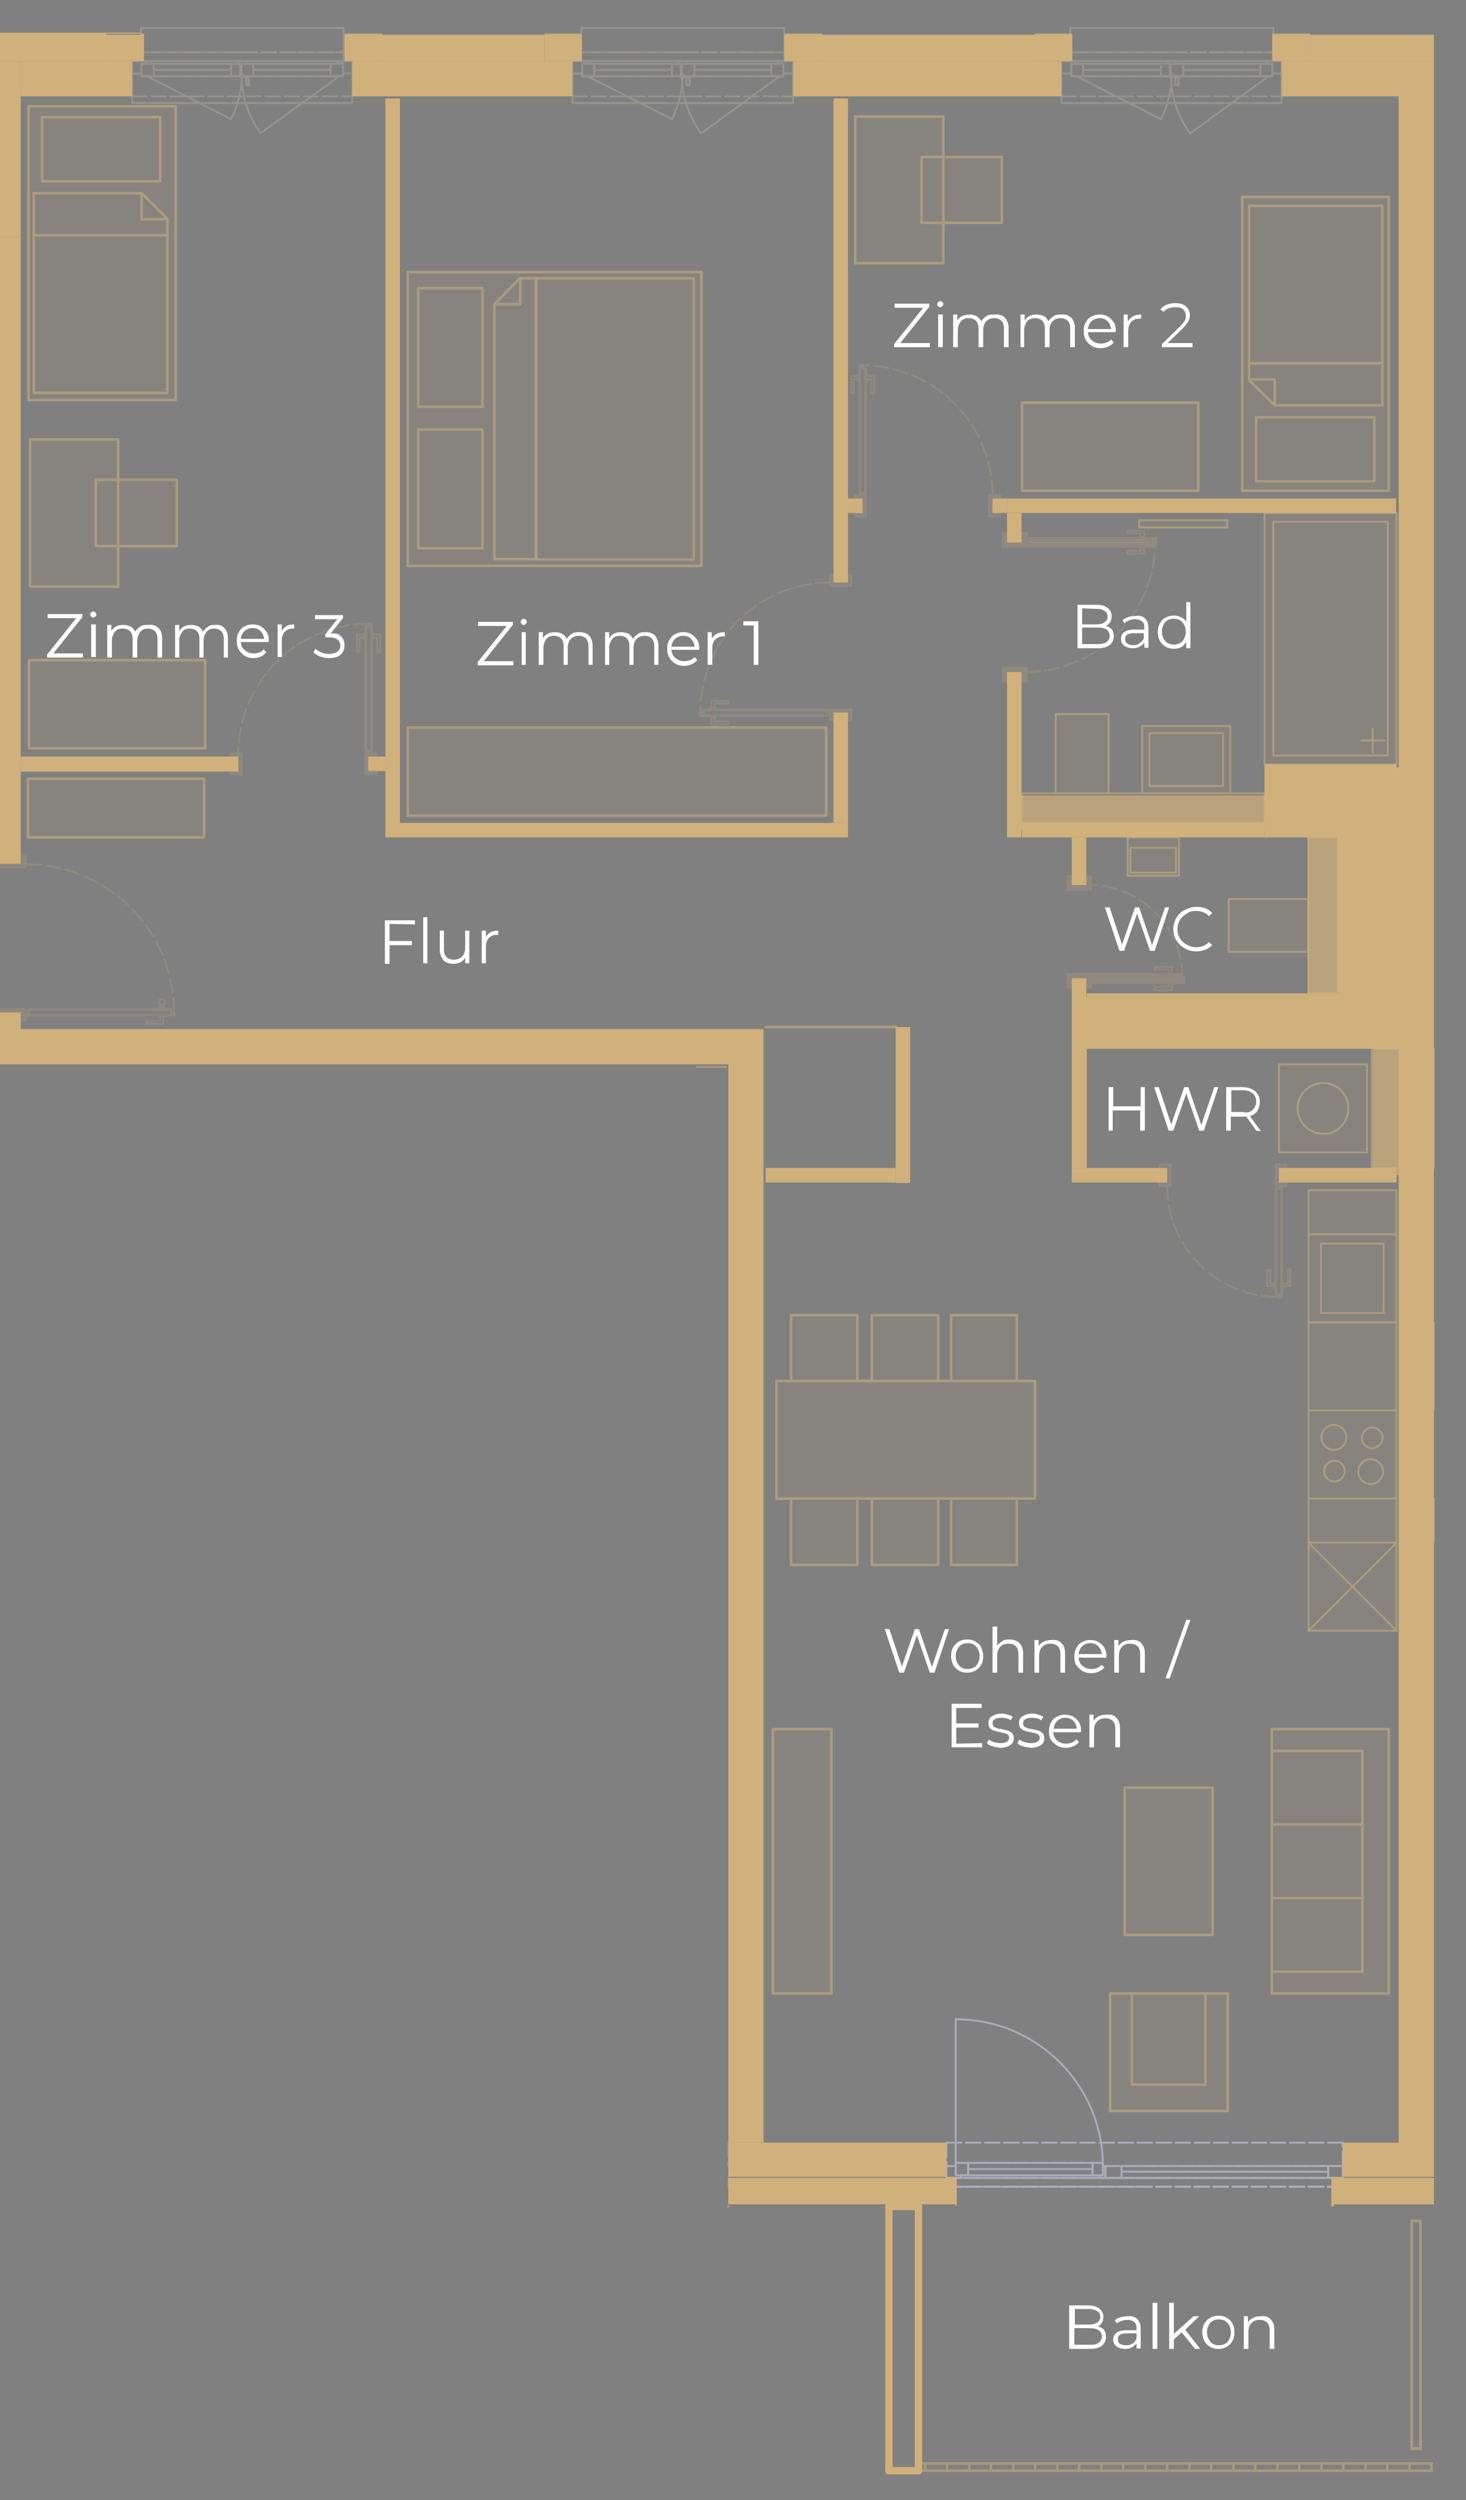 <svg xmlns="http://www.w3.org/2000/svg" xmlns:xlink="http://www.w3.org/1999/xlink" id="Ebene_1" x="0px" y="0px" viewBox="0 0 283 482.5" style="enable-background:new 0 0 283 482.5;" xml:space="preserve"><rect x="0" y="0" width="283" height="482.5" fill="#808080" stroke="none"/><style type="text/css">	.st0{fill:none;stroke:#D1B17B;stroke-width:0.5;stroke-linecap:round;stroke-linejoin:round;}	.st1{opacity:0.7;}	.st2{fill:#D1B17B;}	.st3{opacity:0.5;}	.st4{fill:none;stroke:#D1B17B;stroke-width:0.5;stroke-miterlimit:10;}	.st5{fill:none;stroke:#D1B17B;stroke-width:1.42;stroke-linecap:round;stroke-linejoin:round;}	.st6{opacity:0.2;}	.st7{fill:none;stroke:#EDE0CA;stroke-width:0.37;stroke-linecap:round;stroke-linejoin:round;}	.st8{fill:none;stroke:#EDE0CA;stroke-width:0.37;stroke-linecap:round;stroke-linejoin:round;stroke-dasharray:0,0,0,0,2.83,0.85;}	.st9{fill:none;stroke:#A8ACBA;stroke-width:0.37;stroke-linecap:round;stroke-linejoin:round;stroke-dasharray:0,0,0,0,2.83,0.85;}	.st10{fill:none;stroke:#A8ACBA;stroke-width:0.37;stroke-linecap:round;stroke-linejoin:round;}	.st11{opacity:0.1;}	.st12{fill:none;stroke:#D1B17B;stroke-width:0.37;stroke-linecap:round;stroke-linejoin:round;}	.st13{fill:none;stroke:#D1B17B;stroke-width:0.51;stroke-linecap:round;stroke-linejoin:round;}	.st14{fill:none;stroke:#D1B17B;stroke-width:0.37;stroke-linecap:round;stroke-linejoin:round;stroke-dasharray:0,0,2.83,0.99;}	.st15{fill-rule:evenodd;clip-rule:evenodd;fill:#FFFFFF;stroke:#D1B17B;stroke-miterlimit:10;}	.st16{fill-rule:evenodd;clip-rule:evenodd;fill:#D1B17B;}	.st17{fill:#273053;}	.st18{fill:#FFFFFF;}</style><symbol id="Neues_Symbol_2" viewBox="-26.8 -27.4 53.7 54.8">	<g>		<rect x="14.2" y="-25.2" class="st0" width="12.4" height="22.9"></rect>		<rect x="-26.6" y="-27.1" class="st0" width="30.5" height="54.3"></rect>		<polygon class="st0" points="3.8,27.1 11.9,27.1 11.9,-22.1 7,-27.1 3.8,-27.1   "></polygon>		<rect x="14.2" y="2.1" class="st0" width="12.4" height="22.9"></rect>		<polyline class="st0" points="6.9,-27 6.9,-22.1 11.7,-22.1   "></polyline>	</g></symbol><symbol id="Neues_Symbol_3" viewBox="-13.1 -26.9 26.3 53.7">	<g>		<polygon class="st0" points="-11.3,14.2 -11.3,26.6 11.5,26.6 11.5,14.2   "></polygon>		<polygon class="st0" points="-12.9,-26.6 -12.9,3.8 12.9,3.8 12.9,-26.6   "></polygon>		<polygon class="st0" points="-12.9,3.8 -12.9,11.9 7.9,11.9 12.9,7 12.9,3.8   "></polygon>		<polyline class="st0" points="12.8,6.9 7.9,6.9 7.9,11.7   "></polyline>	</g></symbol><g id="Wandf&#xFC;llung">	<g class="st1">		<rect x="252.4" y="151.5" class="st2" width="9.9" height="46.9"></rect>		<rect x="196.6" y="153.5" class="st2" width="50" height="6.8"></rect>		<rect x="265" y="198" class="st2" width="9.9" height="28.8"></rect>	</g>	<g id="Voll">		<rect x="259.3" y="159.2" class="st2" width="13.5" height="34.7"></rect>		<rect x="245.3" y="148.1" class="st2" width="28.2" height="12.7"></rect>		<rect x="207.1" y="192.3" class="st2" width="66.4" height="10.1"></rect>	</g></g><g id="D_02_04">	<g id="Gel&#xE4;nder" class="st3">		<g id="LINE-20">			<line class="st0" x1="140.6" y1="425.8" x2="140.6" y2="425.8"></line>		</g>		<g id="LINE-45">			<line class="st0" x1="272.5" y1="428.6" x2="272.5" y2="472.6"></line>		</g>		<g id="LINE-46">			<line class="st0" x1="272.5" y1="472.6" x2="274.2" y2="472.6"></line>		</g>		<g id="LINE-47">			<line class="st0" x1="274.2" y1="472.6" x2="274.2" y2="428.6"></line>		</g>		<g id="LINE-48">			<line class="st0" x1="274.2" y1="428.6" x2="272.5" y2="428.6"></line>		</g>		<g id="HATCH">			<rect x="272.5" y="428.6" class="st4" width="1.7" height="43.9"></rect>		</g>		<g id="LINE-49">			<line class="st0" x1="177.3" y1="476.8" x2="276.4" y2="476.8"></line>		</g>		<g id="LINE-50">			<line class="st0" x1="276.4" y1="475.4" x2="177.3" y2="475.4"></line>		</g>		<g id="LINE-51">			<line class="st0" x1="177.3" y1="475.4" x2="177.3" y2="476.8"></line>		</g>		<g id="LINE-52">			<line class="st0" x1="182.8" y1="476.8" x2="182.8" y2="475.4"></line>		</g>		<g id="LINE-53">			<line class="st0" x1="191.3" y1="476.8" x2="191.3" y2="475.4"></line>		</g>		<g id="LINE-54">			<line class="st0" x1="199.8" y1="476.8" x2="199.8" y2="475.4"></line>		</g>		<g id="LINE-55">			<line class="st0" x1="208.3" y1="476.8" x2="208.3" y2="475.4"></line>		</g>		<g id="LINE-56">			<line class="st0" x1="216.8" y1="476.8" x2="216.8" y2="475.4"></line>		</g>		<g id="LINE-57">			<line class="st0" x1="225.3" y1="476.8" x2="225.3" y2="475.4"></line>		</g>		<g id="LINE-58">			<line class="st0" x1="233.8" y1="476.8" x2="233.8" y2="475.4"></line>		</g>		<g id="LINE-59">			<line class="st0" x1="242.3" y1="476.8" x2="242.3" y2="475.4"></line>		</g>		<g id="LINE-60">			<line class="st0" x1="250.8" y1="476.8" x2="250.8" y2="475.4"></line>		</g>		<g id="LINE-61">			<line class="st0" x1="259.3" y1="476.8" x2="259.3" y2="475.4"></line>		</g>		<g id="LINE-62">			<line class="st0" x1="267.8" y1="476.8" x2="267.8" y2="475.4"></line>		</g>		<g id="LINE-63">			<line class="st0" x1="276.3" y1="476.8" x2="276.3" y2="475.4"></line>		</g>		<g id="LINE-64">			<line class="st0" x1="178.6" y1="476.8" x2="178.6" y2="475.4"></line>		</g>		<g id="LINE-65">			<line class="st0" x1="187.1" y1="476.8" x2="187.1" y2="475.4"></line>		</g>		<g id="LINE-66">			<line class="st0" x1="195.6" y1="476.8" x2="195.6" y2="475.4"></line>		</g>		<g id="LINE-67">			<line class="st0" x1="204.1" y1="476.8" x2="204.1" y2="475.4"></line>		</g>		<g id="LINE-68">			<line class="st0" x1="212.6" y1="476.8" x2="212.6" y2="475.4"></line>		</g>		<g id="LINE-69">			<line class="st0" x1="221.1" y1="476.8" x2="221.1" y2="475.4"></line>		</g>		<g id="LINE-70">			<line class="st0" x1="229.6" y1="476.8" x2="229.6" y2="475.4"></line>		</g>		<g id="LINE-71">			<line class="st0" x1="238.1" y1="476.8" x2="238.1" y2="475.4"></line>		</g>		<g id="LINE-72">			<line class="st0" x1="246.6" y1="476.8" x2="246.6" y2="475.4"></line>		</g>		<g id="LINE-73">			<line class="st0" x1="255.1" y1="476.8" x2="255.1" y2="475.4"></line>		</g>		<g id="LINE-74">			<line class="st0" x1="263.6" y1="476.8" x2="263.6" y2="475.4"></line>		</g>		<g id="LINE-75">			<line class="st0" x1="272.1" y1="476.8" x2="272.1" y2="475.4"></line>		</g>	</g>	<g id="Wand_Beton_nicht_tragend">		<g id="LINE-77">			<line class="st5" x1="171.6" y1="425.8" x2="171.6" y2="476.8"></line>		</g>		<g id="LINE-78">			<line class="st5" x1="171.6" y1="476.8" x2="177.3" y2="476.8"></line>		</g>		<g id="LINE-79">			<line class="st5" x1="177.3" y1="476.8" x2="177.3" y2="425.8"></line>		</g>		<g id="LINE-80">			<line class="st5" x1="177.3" y1="425.8" x2="171.6" y2="425.8"></line>		</g>	</g>	<g id="Fenster" class="st6">		<g id="LWPOLYLINE">			<polyline class="st7" points="245.8,11.8 245.8,5.4 206.6,5.4 206.6,11.8 245.8,11.8    "></polyline>		</g>		<g id="LWPOLYLINE-2">			<polyline class="st7" points="225.8,14.7 206.8,14.7 206.8,14.2 204.9,14.2 204.9,19.9 247.4,19.9 247.4,14.2 245.6,14.2     245.6,14.7 226,14.7 226,14.2 225.8,14.2 225.8,14.7    "></polyline>		</g>		<g id="LWPOLYLINE-3">			<polyline class="st7" points="227.5,15 226.9,15 226.9,16.4 227.5,16.4 227.5,15    "></polyline>		</g>		<g id="LINE-81">			<line class="st8" x1="204.9" y1="11.8" x2="247.4" y2="11.8"></line>		</g>		<g id="LINE-82">			<line class="st8" x1="247.4" y1="11.8" x2="247.4" y2="10.1"></line>		</g>		<g id="LINE-83">			<line class="st8" x1="247.4" y1="10.1" x2="204.9" y2="10.1"></line>		</g>		<g id="LINE-84">			<line class="st8" x1="204.9" y1="10.1" x2="204.9" y2="11.8"></line>		</g>		<g id="LINE-85">			<line class="st8" x1="225.8" y1="14.7" x2="206.8" y2="14.7"></line>		</g>		<g id="LINE-86">			<line class="st8" x1="206.8" y1="14.7" x2="206.8" y2="14.2"></line>		</g>		<g id="LINE-87">			<line class="st8" x1="206.8" y1="14.2" x2="204.9" y2="14.2"></line>		</g>		<g id="LINE-88">			<line class="st8" x1="204.9" y1="14.2" x2="204.9" y2="18.6"></line>		</g>		<g id="LINE-89">			<line class="st8" x1="204.9" y1="18.6" x2="247.4" y2="18.6"></line>		</g>		<g id="LINE-90">			<line class="st8" x1="247.4" y1="18.6" x2="247.4" y2="14.2"></line>		</g>		<g id="LINE-91">			<line class="st8" x1="247.4" y1="14.2" x2="245.6" y2="14.2"></line>		</g>		<g id="LINE-92">			<line class="st8" x1="245.6" y1="14.2" x2="245.6" y2="14.7"></line>		</g>		<g id="LINE-93">			<line class="st8" x1="245.6" y1="14.7" x2="226" y2="14.7"></line>		</g>		<g id="LINE-94">			<line class="st8" x1="226" y1="14.7" x2="226" y2="14.2"></line>		</g>		<g id="LINE-95">			<line class="st8" x1="226" y1="14.2" x2="225.8" y2="14.2"></line>		</g>		<g id="LINE-96">			<line class="st8" x1="225.8" y1="14.2" x2="225.8" y2="14.7"></line>		</g>		<g id="LINE-97">			<line class="st8" x1="227.5" y1="15" x2="226.9" y2="15"></line>		</g>		<g id="LINE-98">			<line class="st8" x1="226.9" y1="15" x2="226.9" y2="16.4"></line>		</g>		<g id="LINE-99">			<line class="st8" x1="226.9" y1="16.4" x2="227.5" y2="16.4"></line>		</g>		<g id="LINE-100">			<line class="st8" x1="227.5" y1="16.4" x2="227.5" y2="15"></line>		</g>		<g id="LINE-101">			<line class="st8" x1="247.4" y1="10.1" x2="204.9" y2="10.1"></line>		</g>		<g id="LINE-102">			<line class="st8" x1="204.9" y1="10.1" x2="226.2" y2="10.1"></line>		</g>		<g id="LINE-103">			<line class="st8" x1="226.2" y1="10.1" x2="236.8" y2="10.1"></line>		</g>		<g id="LINE-104">			<line class="st8" x1="236.8" y1="10.1" x2="247.4" y2="10.1"></line>		</g>		<g id="LWPOLYLINE-4">			<polyline class="st7" points="245.6,12.3 245.6,14.2 247.4,14.2 247.4,11.8 244.6,11.8 244.6,12.3 245.6,12.3    "></polyline>		</g>		<g id="LWPOLYLINE-5">			<polyline class="st7" points="206.8,12.3 207.7,12.3 207.7,11.8 204.9,11.8 204.9,14.2 206.8,14.2 206.8,12.3    "></polyline>		</g>		<g id="LWPOLYLINE-6">			<polyline class="st7" points="227,11.8 227,12.3 244.6,12.3 244.6,11.8 227,11.8    "></polyline>		</g>		<g id="LWPOLYLINE-7">			<polyline class="st7" points="225.8,12.3 225.8,14.2 226,14.2 226,12.3 225.8,12.3    "></polyline>		</g>		<g id="LWPOLYLINE-8">			<polyline class="st7" points="207.7,12.3 225.4,12.3 225.4,11.8 207.7,11.8 207.7,12.3    "></polyline>		</g>		<g id="LINE-105">			<line class="st7" x1="244.9" y1="14.7" x2="229.8" y2="25.7"></line>		</g>		<g id="ARC">			<path class="st7" d="M226,14.2c0,4.1,1.3,8.2,3.7,11.5"></path>		</g>		<g id="LWPOLYLINE-9">			<polyline class="st7" points="245.6,14.2 245.6,12.3 243.3,12.3 243.3,14.7 245.6,14.7 245.6,14.2    "></polyline>		</g>		<g id="LWPOLYLINE-10">			<polyline class="st7" points="228.4,12.3 226,12.3 226,14.2 226,14.7 228.4,14.7 228.4,12.3    "></polyline>		</g>		<g id="LWPOLYLINE-11">			<polyline class="st7" points="243.3,12.3 228.4,12.3 228.4,14.7 243.3,14.7 243.3,12.3    "></polyline>		</g>		<g id="LWPOLYLINE-12">			<polyline class="st7" points="227,12.3 227,11.8 225.4,11.8 225.4,12.3 227,12.3    "></polyline>		</g>		<g id="LWPOLYLINE-13">			<polyline class="st7" points="227.6,14.7 226.9,14.7 226.9,15 227.6,15 227.6,14.7    "></polyline>		</g>		<g id="LWPOLYLINE-14">			<polyline class="st7" points="227.5,15 226.9,15 226.9,16.4 227.5,16.4 227.5,15    "></polyline>		</g>		<g id="LINE-106">			<line class="st7" x1="207.8" y1="14.7" x2="224.1" y2="23"></line>		</g>		<g id="ARC-2">			<path class="st7" d="M224.1,23c1.4-2.7,2.1-5.8,2.1-8.8"></path>		</g>		<g id="LWPOLYLINE-15">			<polyline class="st7" points="225.8,14.2 225.8,12.3 224.1,12.3 224.1,14.7 225.8,14.7 225.8,14.2    "></polyline>		</g>		<g id="LWPOLYLINE-16">			<polyline class="st7" points="209.1,12.3 206.8,12.3 206.8,14.2 206.8,14.7 209.1,14.7 209.1,12.3    "></polyline>		</g>		<g id="LWPOLYLINE-17">			<polyline class="st7" points="224.1,12.3 209.1,12.3 209.1,14.7 224.1,14.7 224.1,12.3    "></polyline>		</g>		<g id="LINE-107">			<line class="st7" x1="243.3" y1="13.5" x2="228.4" y2="13.5"></line>		</g>		<g id="LINE-108">			<line class="st7" x1="224.1" y1="13.5" x2="209.1" y2="13.5"></line>		</g>		<g id="LWPOLYLINE-18">			<polyline class="st7" points="151.4,11.8 151.4,5.4 112.2,5.4 112.2,11.8 151.4,11.8    "></polyline>		</g>		<g id="LWPOLYLINE-19">			<polyline class="st7" points="131.4,14.7 112.4,14.7 112.4,14.2 110.5,14.2 110.5,19.9 153.1,19.9 153.1,14.2 151.2,14.2     151.2,14.7 131.6,14.7 131.6,14.2 131.4,14.2 131.4,14.7    "></polyline>		</g>		<g id="LWPOLYLINE-20">			<polyline class="st7" points="133.1,15 132.5,15 132.5,16.4 133.1,16.4 133.1,15    "></polyline>		</g>		<g id="LINE-109">			<line class="st8" x1="110.5" y1="11.8" x2="153.1" y2="11.8"></line>		</g>		<g id="LINE-110">			<line class="st8" x1="153.1" y1="11.8" x2="153.1" y2="10.1"></line>		</g>		<g id="LINE-111">			<line class="st8" x1="153.1" y1="10.1" x2="110.5" y2="10.1"></line>		</g>		<g id="LINE-112">			<line class="st8" x1="110.5" y1="10.1" x2="110.5" y2="11.8"></line>		</g>		<g id="LINE-113">			<line class="st8" x1="131.4" y1="14.7" x2="112.4" y2="14.7"></line>		</g>		<g id="LINE-114">			<line class="st8" x1="112.4" y1="14.7" x2="112.4" y2="14.2"></line>		</g>		<g id="LINE-115">			<line class="st8" x1="112.4" y1="14.2" x2="110.5" y2="14.2"></line>		</g>		<g id="LINE-116">			<line class="st8" x1="110.5" y1="14.2" x2="110.5" y2="18.6"></line>		</g>		<g id="LINE-117">			<line class="st8" x1="110.5" y1="18.6" x2="153.1" y2="18.6"></line>		</g>		<g id="LINE-118">			<line class="st8" x1="153.1" y1="18.6" x2="153.1" y2="14.2"></line>		</g>		<g id="LINE-119">			<line class="st8" x1="153.1" y1="14.2" x2="151.2" y2="14.2"></line>		</g>		<g id="LINE-120">			<line class="st8" x1="151.2" y1="14.2" x2="151.2" y2="14.7"></line>		</g>		<g id="LINE-121">			<line class="st8" x1="151.2" y1="14.7" x2="131.6" y2="14.7"></line>		</g>		<g id="LINE-122">			<line class="st8" x1="131.6" y1="14.7" x2="131.6" y2="14.2"></line>		</g>		<g id="LINE-123">			<line class="st8" x1="131.6" y1="14.2" x2="131.4" y2="14.2"></line>		</g>		<g id="LINE-124">			<line class="st8" x1="131.4" y1="14.2" x2="131.4" y2="14.7"></line>		</g>		<g id="LINE-125">			<line class="st8" x1="133.1" y1="15" x2="132.5" y2="15"></line>		</g>		<g id="LINE-126">			<line class="st8" x1="132.5" y1="15" x2="132.5" y2="16.4"></line>		</g>		<g id="LINE-127">			<line class="st8" x1="132.5" y1="16.4" x2="133.1" y2="16.4"></line>		</g>		<g id="LINE-128">			<line class="st8" x1="133.1" y1="16.4" x2="133.1" y2="15"></line>		</g>		<g id="LINE-129">			<line class="st8" x1="153.1" y1="10.1" x2="110.5" y2="10.1"></line>		</g>		<g id="LINE-130">			<line class="st8" x1="110.5" y1="10.1" x2="131.8" y2="10.1"></line>		</g>		<g id="LINE-131">			<line class="st8" x1="131.8" y1="10.1" x2="142.4" y2="10.1"></line>		</g>		<g id="LINE-132">			<line class="st8" x1="142.4" y1="10.1" x2="153.1" y2="10.1"></line>		</g>		<g id="LWPOLYLINE-21">			<polyline class="st7" points="151.2,12.3 151.2,14.2 153.1,14.2 153.1,11.8 150.2,11.8 150.2,12.3 151.2,12.3    "></polyline>		</g>		<g id="LWPOLYLINE-22">			<polyline class="st7" points="112.4,12.3 113.3,12.3 113.3,11.8 110.5,11.8 110.5,14.2 112.4,14.2 112.4,12.3    "></polyline>		</g>		<g id="LWPOLYLINE-23">			<polyline class="st7" points="132.6,11.8 132.6,12.3 150.2,12.3 150.2,11.8 132.6,11.8    "></polyline>		</g>		<g id="LWPOLYLINE-24">			<polyline class="st7" points="131.4,12.3 131.4,14.2 131.6,14.2 131.6,12.3 131.4,12.3    "></polyline>		</g>		<g id="LWPOLYLINE-25">			<polyline class="st7" points="113.3,12.3 131,12.3 131,11.8 113.3,11.8 113.3,12.3    "></polyline>		</g>		<g id="LINE-133">			<line class="st7" x1="150.5" y1="14.7" x2="135.4" y2="25.7"></line>		</g>		<g id="ARC-3">			<path class="st7" d="M131.6,14.2c0,4.1,1.3,8.2,3.7,11.5"></path>		</g>		<g id="LWPOLYLINE-26">			<polyline class="st7" points="151.2,14.2 151.2,12.3 148.9,12.3 148.9,14.7 151.2,14.7 151.2,14.2    "></polyline>		</g>		<g id="LWPOLYLINE-27">			<polyline class="st7" points="134,12.3 131.6,12.3 131.6,14.2 131.6,14.7 134,14.7 134,12.3    "></polyline>		</g>		<g id="LWPOLYLINE-28">			<polyline class="st7" points="148.9,12.3 134,12.3 134,14.7 148.9,14.7 148.9,12.3    "></polyline>		</g>		<g id="LWPOLYLINE-29">			<polyline class="st7" points="132.6,12.3 132.6,11.8 131,11.8 131,12.3 132.6,12.3    "></polyline>		</g>		<g id="LWPOLYLINE-30">			<polyline class="st7" points="133.2,14.7 132.4,14.7 132.4,15 133.2,15 133.2,14.7    "></polyline>		</g>		<g id="LWPOLYLINE-31">			<polyline class="st7" points="133.1,15 132.5,15 132.5,16.4 133.1,16.4 133.1,15    "></polyline>		</g>		<g id="LINE-134">			<line class="st7" x1="113.4" y1="14.7" x2="129.7" y2="23"></line>		</g>		<g id="ARC-4">			<path class="st7" d="M129.7,23c1.4-2.7,2.1-5.8,2.1-8.8"></path>		</g>		<g id="LWPOLYLINE-32">			<polyline class="st7" points="131.4,14.2 131.4,12.3 129.7,12.3 129.7,14.7 131.4,14.7 131.4,14.2    "></polyline>		</g>		<g id="LWPOLYLINE-33">			<polyline class="st7" points="114.7,12.3 112.4,12.3 112.4,14.2 112.4,14.7 114.7,14.7 114.7,12.3    "></polyline>		</g>		<g id="LWPOLYLINE-34">			<polyline class="st7" points="129.7,12.3 114.7,12.3 114.7,14.7 129.7,14.7 129.7,12.3    "></polyline>		</g>		<g id="LINE-135">			<line class="st7" x1="148.9" y1="13.5" x2="134" y2="13.5"></line>		</g>		<g id="LINE-136">			<line class="st7" x1="129.7" y1="13.5" x2="114.7" y2="13.5"></line>		</g>		<g id="LWPOLYLINE-35">			<polyline class="st7" points="66.3,11.8 66.3,5.4 27.2,5.4 27.2,11.8 66.3,11.8    "></polyline>		</g>		<g id="LWPOLYLINE-36">			<polyline class="st7" points="46.4,14.7 27.3,14.7 27.3,14.2 25.5,14.2 25.5,19.9 68,19.9 68,14.2 66.2,14.2 66.2,14.7     46.6,14.7 46.6,14.2 46.4,14.2 46.4,14.7    "></polyline>		</g>		<g id="LWPOLYLINE-37">			<polyline class="st7" points="48,15 47.5,15 47.5,16.4 48,16.4 48,15    "></polyline>		</g>		<g id="LINE-137">			<line class="st8" x1="25.5" y1="11.8" x2="68" y2="11.8"></line>		</g>		<g id="LINE-138">			<line class="st8" x1="68" y1="11.8" x2="68" y2="10.1"></line>		</g>		<g id="LINE-139">			<line class="st8" x1="68" y1="10.1" x2="25.5" y2="10.1"></line>		</g>		<g id="LINE-140">			<line class="st8" x1="25.5" y1="10.1" x2="25.5" y2="11.8"></line>		</g>		<g id="LINE-141">			<line class="st8" x1="46.4" y1="14.7" x2="27.3" y2="14.7"></line>		</g>		<g id="LINE-142">			<line class="st8" x1="27.3" y1="14.7" x2="27.3" y2="14.2"></line>		</g>		<g id="LINE-143">			<line class="st8" x1="27.3" y1="14.2" x2="25.5" y2="14.2"></line>		</g>		<g id="LINE-144">			<line class="st8" x1="25.5" y1="14.2" x2="25.5" y2="18.6"></line>		</g>		<g id="LINE-145">			<line class="st8" x1="25.5" y1="18.6" x2="68" y2="18.6"></line>		</g>		<g id="LINE-146">			<line class="st8" x1="68" y1="18.6" x2="68" y2="14.2"></line>		</g>		<g id="LINE-147">			<line class="st8" x1="68" y1="14.2" x2="66.2" y2="14.2"></line>		</g>		<g id="LINE-148">			<line class="st8" x1="66.2" y1="14.2" x2="66.2" y2="14.7"></line>		</g>		<g id="LINE-149">			<line class="st8" x1="66.2" y1="14.7" x2="46.6" y2="14.7"></line>		</g>		<g id="LINE-150">			<line class="st8" x1="46.6" y1="14.7" x2="46.6" y2="14.2"></line>		</g>		<g id="LINE-151">			<line class="st8" x1="46.6" y1="14.2" x2="46.4" y2="14.2"></line>		</g>		<g id="LINE-152">			<line class="st8" x1="46.4" y1="14.2" x2="46.4" y2="14.7"></line>		</g>		<g id="LINE-153">			<line class="st8" x1="48" y1="15" x2="47.5" y2="15"></line>		</g>		<g id="LINE-154">			<line class="st8" x1="47.5" y1="15" x2="47.5" y2="16.4"></line>		</g>		<g id="LINE-155">			<line class="st8" x1="47.5" y1="16.4" x2="48" y2="16.4"></line>		</g>		<g id="LINE-156">			<line class="st8" x1="48" y1="16.4" x2="48" y2="15"></line>		</g>		<g id="LINE-157">			<line class="st8" x1="68" y1="10.1" x2="25.5" y2="10.1"></line>		</g>		<g id="LINE-158">			<line class="st8" x1="25.5" y1="10.1" x2="46.8" y2="10.1"></line>		</g>		<g id="LINE-159">			<line class="st8" x1="46.8" y1="10.1" x2="57.4" y2="10.1"></line>		</g>		<g id="LINE-160">			<line class="st8" x1="57.4" y1="10.1" x2="68" y2="10.1"></line>		</g>		<g id="LWPOLYLINE-38">			<polyline class="st7" points="66.2,12.3 66.2,14.2 68,14.2 68,11.8 65.2,11.8 65.2,12.3 66.2,12.3    "></polyline>		</g>		<g id="LWPOLYLINE-39">			<polyline class="st7" points="27.3,12.3 28.3,12.3 28.3,11.8 25.5,11.8 25.5,14.2 27.3,14.2 27.3,12.3    "></polyline>		</g>		<g id="LWPOLYLINE-40">			<polyline class="st7" points="47.6,11.8 47.6,12.3 65.2,12.3 65.2,11.8 47.6,11.8    "></polyline>		</g>		<g id="LWPOLYLINE-41">			<polyline class="st7" points="46.4,12.3 46.4,14.2 46.6,14.2 46.6,12.3 46.4,12.3    "></polyline>		</g>		<g id="LWPOLYLINE-42">			<polyline class="st7" points="28.3,12.3 46,12.3 46,11.8 28.3,11.8 28.3,12.3    "></polyline>		</g>		<g id="LINE-161">			<line class="st7" x1="65.5" y1="14.7" x2="50.3" y2="25.7"></line>		</g>		<g id="ARC-5">			<path class="st7" d="M46.6,14.2c0,4.1,1.3,8.2,3.7,11.5"></path>		</g>		<g id="LWPOLYLINE-43">			<polyline class="st7" points="66.2,14.2 66.2,12.3 63.8,12.3 63.8,14.7 66.2,14.7 66.2,14.2    "></polyline>		</g>		<g id="LWPOLYLINE-44">			<polyline class="st7" points="48.9,12.3 46.6,12.3 46.6,14.2 46.6,14.7 48.9,14.7 48.9,12.3    "></polyline>		</g>		<g id="LWPOLYLINE-45">			<polyline class="st7" points="63.8,12.3 48.9,12.3 48.9,14.7 63.8,14.7 63.8,12.3    "></polyline>		</g>		<g id="LWPOLYLINE-46">			<polyline class="st7" points="47.6,12.3 47.6,11.8 46,11.8 46,12.3 47.6,12.3    "></polyline>		</g>		<g id="LWPOLYLINE-47">			<polyline class="st7" points="48.1,14.7 47.4,14.7 47.4,15 48.1,15 48.1,14.7    "></polyline>		</g>		<g id="LWPOLYLINE-48">			<polyline class="st7" points="48,15 47.5,15 47.5,16.4 48,16.4 48,15    "></polyline>		</g>		<g id="LINE-162">			<line class="st7" x1="28.4" y1="14.7" x2="44.6" y2="23"></line>		</g>		<g id="ARC-6">			<path class="st7" d="M44.6,23c1.4-2.7,2.1-5.8,2.1-8.8"></path>		</g>		<g id="LWPOLYLINE-49">			<polyline class="st7" points="46.4,14.2 46.4,12.3 44.6,12.3 44.6,14.7 46.4,14.7 46.4,14.2    "></polyline>		</g>		<g id="LWPOLYLINE-50">			<polyline class="st7" points="29.7,12.3 27.3,12.3 27.3,14.2 27.3,14.7 29.7,14.7 29.7,12.3    "></polyline>		</g>		<g id="LWPOLYLINE-51">			<polyline class="st7" points="44.6,12.3 29.7,12.3 29.7,14.7 44.6,14.7 44.6,12.3    "></polyline>		</g>		<g id="LINE-163">			<line class="st7" x1="63.8" y1="13.5" x2="48.9" y2="13.5"></line>		</g>		<g id="LINE-164">			<line class="st7" x1="44.6" y1="13.5" x2="29.7" y2="13.5"></line>		</g>		<g id="LINE-183">			<line class="st8" x1="140.6" y1="420.3" x2="140.6" y2="422"></line>		</g>		<g id="LINE-191">			<line class="st8" x1="140.6" y1="413.5" x2="140.6" y2="418"></line>		</g>		<g id="LINE-192">			<line class="st8" x1="140.6" y1="418" x2="140.6" y2="418"></line>		</g>		<g id="LINE-193">			<line class="st8" x1="140.6" y1="418" x2="140.6" y2="417.4"></line>		</g>	</g>	<g id="Ebene_77">		<g id="LINE-210">			<line class="st9" x1="259.2" y1="420.3" x2="182.7" y2="420.3"></line>		</g>		<g id="LINE-211">			<line class="st9" x1="182.7" y1="420.3" x2="182.7" y2="422"></line>		</g>		<g id="LINE-212">			<line class="st9" x1="182.7" y1="422" x2="259.2" y2="422"></line>		</g>		<g id="LINE-213">			<line class="st9" x1="259.2" y1="422" x2="259.2" y2="420.3"></line>		</g>		<g id="LINE-214">			<line class="st9" x1="184.5" y1="417.4" x2="212.9" y2="417.4"></line>		</g>		<g id="LINE-215">			<line class="st9" x1="212.9" y1="417.4" x2="212.9" y2="418"></line>		</g>		<g id="LINE-216">			<line class="st9" x1="212.9" y1="418" x2="259.2" y2="418"></line>		</g>		<g id="LINE-217">			<line class="st9" x1="259.2" y1="418" x2="259.2" y2="413.5"></line>		</g>		<g id="LINE-218">			<line class="st9" x1="259.2" y1="413.5" x2="182.7" y2="413.5"></line>		</g>		<g id="LINE-219">			<line class="st9" x1="182.7" y1="413.5" x2="182.7" y2="418"></line>		</g>		<g id="LINE-220">			<line class="st9" x1="182.7" y1="418" x2="184.5" y2="418"></line>		</g>		<g id="LINE-221">			<line class="st9" x1="184.5" y1="418" x2="184.5" y2="417.4"></line>		</g>		<g id="LINE-222">			<line class="st9" x1="182.7" y1="422" x2="259.2" y2="422"></line>		</g>		<g id="LINE-223">			<line class="st9" x1="259.2" y1="422" x2="220.9" y2="422"></line>		</g>		<g id="LINE-224">			<line class="st9" x1="220.9" y1="422" x2="201.8" y2="422"></line>		</g>		<g id="LINE-225">			<line class="st9" x1="201.8" y1="422" x2="182.7" y2="422"></line>		</g>		<g id="LWPOLYLINE-75">			<polyline class="st10" points="184.5,419.8 184.5,418 182.7,418 182.7,420.3 185.5,420.3 185.5,419.8 184.5,419.8    "></polyline>		</g>		<g id="LWPOLYLINE-76">			<polyline class="st10" points="256.4,420.3 259.2,420.3 259.2,418 256.4,418 256.4,420.3    "></polyline>		</g>		<g id="LWPOLYLINE-77">			<polyline class="st10" points="212.3,419.8 185.5,419.8 185.5,420.3 212.3,420.3 212.3,419.8    "></polyline>		</g>		<g id="LWPOLYLINE-78">			<polyline class="st10" points="213.4,420.3 213.4,418 213.4,418 213.4,420.3 213.4,420.3    "></polyline>		</g>		<g id="LWPOLYLINE-79">			<polyline class="st10" points="256.4,418 216.5,418 216.5,420.3 256.4,420.3 256.4,418    "></polyline>		</g>		<g id="LWPOLYLINE-80">			<polyline class="st10" points="212.9,419.8 212.3,419.8 212.3,420.3 213.4,420.3 213.4,418 212.9,418 212.9,419.8    "></polyline>		</g>		<g id="LINE-226">			<line class="st10" x1="184.5" y1="417.4" x2="184.5" y2="389.6"></line>		</g>		<g id="ARC-10">			<path class="st10" d="M212.9,418c0-15.6-12.7-28.3-28.3-28.3"></path>		</g>		<g id="LWPOLYLINE-81">			<polyline class="st10" points="184.5,418 184.5,419.8 186.9,419.8 186.9,417.4 184.5,417.4 184.5,418    "></polyline>		</g>		<g id="LWPOLYLINE-82">			<polyline class="st10" points="210.9,419.8 212.9,419.8 212.9,418 212.9,417.4 210.9,417.4 210.9,419.8    "></polyline>		</g>		<g id="LWPOLYLINE-83">			<polyline class="st10" points="186.9,419.8 210.9,419.8 210.9,417.4 186.9,417.4 186.9,419.8    "></polyline>		</g>		<g id="LINE-227">			<line class="st10" x1="186.9" y1="418.6" x2="210.9" y2="418.6"></line>		</g>		<g id="LWPOLYLINE-84">			<polyline class="st10" points="213.4,420.3 216.5,420.3 216.5,418 213.4,418 213.4,420.3    "></polyline>		</g>		<g id="LINE-228">			<line class="st10" x1="213.4" y1="419.1" x2="213.4" y2="419.1"></line>		</g>		<g id="LINE-229">			<line class="st10" x1="216.5" y1="419.1" x2="256.4" y2="419.1"></line>		</g>	</g></g><g id="Outline_Kopie" class="st11">	<g id="M&#xF6;bels_Kopie">		<g id="M&#xF6;blierung_Kopie">			<g id="LINE-230">				<g>					<g>						<polygon class="st2" points="268.1,333.7 268.1,384.7 245.5,384.7 245.5,380.5 263,380.5 263,366.3 263,352.1 263,337.9        245.5,337.9 245.5,333.7       "></polygon>						<rect x="239.8" y="38" class="st2" width="28.3" height="56.7"></rect>						<rect x="245.5" y="366.3" class="st2" width="17.6" height="14.2"></rect>						<rect x="245.5" y="352.1" class="st2" width="17.6" height="14.2"></rect>						<rect x="245.5" y="337.9" class="st2" width="17.6" height="14.2"></rect>						<polygon class="st2" points="237,384.7 237,407.4 214.3,407.4 214.3,384.7 218.5,384.7 218.5,402.3 232.7,402.3 232.7,384.7              "></polygon>						<rect x="217.1" y="345" class="st2" width="17" height="28.4"></rect>						<rect x="218.5" y="384.7" class="st2" width="14.2" height="17.6"></rect>						<rect x="197.3" y="77.7" class="st2" width="34" height="17"></rect>						<polygon class="st2" points="199.8,266.5 199.8,289.2 196.3,289.2 183.6,289.2 181.1,289.2 168.3,289.2 165.5,289.2        152.7,289.2 149.9,289.2 149.9,266.5 152.7,266.5 165.5,266.5 168.3,266.5 181.1,266.5 183.6,266.5 196.3,266.5       "></polygon>						<rect x="183.6" y="289.2" class="st2" width="12.8" height="12.8"></rect>						<rect x="183.6" y="253.8" class="st2" width="12.8" height="12.8"></rect>						<rect x="182.1" y="30.3" class="st2" width="11.3" height="12.8"></rect>						<polygon class="st2" points="182.1,43 182.1,50.8 165.1,50.8 165.1,22.5 182.1,22.5 182.1,30.3 177.9,30.3 177.9,43       "></polygon>						<rect x="177.9" y="30.3" class="st2" width="4.2" height="12.8"></rect>						<rect x="168.3" y="289.2" class="st2" width="12.8" height="12.8"></rect>						<rect x="168.3" y="253.8" class="st2" width="12.8" height="12.8"></rect>						<rect x="152.7" y="289.2" class="st2" width="12.8" height="12.8"></rect>						<rect x="152.7" y="253.8" class="st2" width="12.8" height="12.8"></rect>						<rect x="149.2" y="333.7" class="st2" width="11.3" height="51"></rect>						<rect x="78.7" y="140.4" class="st2" width="80.8" height="17"></rect>						<rect x="78.7" y="52.5" class="st2" width="56.7" height="56.7"></rect>						<rect x="5.6" y="127.4" class="st2" width="34" height="17"></rect>						<rect x="5.4" y="150.3" class="st2" width="34" height="11.3"></rect>						<rect x="22.8" y="92.6" class="st2" width="11.3" height="12.8"></rect>						<rect x="5.5" y="20.5" class="st2" width="28.4" height="56.7"></rect>						<polygon class="st2" points="22.8,105.4 22.8,113.2 5.8,113.2 5.8,84.8 22.8,84.8 22.8,92.6 18.5,92.6 18.5,105.4       "></polygon>						<rect x="18.5" y="92.6" class="st2" width="4.2" height="12.8"></rect>					</g>					<g>						<line class="st0" x1="172.9" y1="198.2" x2="173.1" y2="198.2"></line>						<rect x="78.7" y="140.4" class="st0" width="80.8" height="17"></rect>						<rect x="78.7" y="52.5" class="st0" width="56.7" height="56.7"></rect>						<polyline class="st0" points="147.8,198.2 148,198.2 172.9,198.2       "></polyline>						<rect x="197.3" y="77.7" class="st0" width="34" height="17"></rect>						<rect x="239.8" y="38" class="st0" width="28.3" height="56.7"></rect>						<polyline class="st0" points="245.5,337.9 245.5,333.7 268.1,333.7 268.1,384.7       "></polyline>						<polyline class="st0" points="268.1,384.7 245.5,384.7 245.5,380.5       "></polyline>						<line class="st0" x1="263" y1="366.3" x2="263" y2="380.5"></line>						<polyline class="st0" points="263,380.5 245.5,380.5 245.5,366.3       "></polyline>						<line class="st0" x1="263" y1="352.1" x2="263" y2="366.3"></line>						<polyline class="st0" points="263,366.3 245.5,366.3 245.5,352.1       "></polyline>						<polyline class="st0" points="263,352.1 245.5,352.1 245.5,337.9 263,337.9 263,352.1       "></polyline>						<rect x="217.1" y="345" class="st0" width="17" height="28.4"></rect>						<polyline class="st0" points="218.5,384.7 214.3,384.7 214.3,407.4 237,407.4 237,384.7       "></polyline>						<line class="st0" x1="237" y1="384.7" x2="232.7" y2="384.7"></line>						<polyline class="st0" points="232.7,384.7 218.5,384.7 218.5,402.3 232.7,402.3 232.7,384.7       "></polyline>						<rect x="149.2" y="333.7" class="st0" width="11.3" height="51"></rect>						<polyline class="st0" points="152.7,266.5 149.9,266.5 149.9,289.2       "></polyline>						<line class="st0" x1="168.3" y1="266.5" x2="165.5" y2="266.5"></line>						<line class="st0" x1="183.6" y1="266.5" x2="181.1" y2="266.5"></line>						<polyline class="st0" points="196.3,289.2 199.8,289.2 199.8,266.5 196.3,266.5       "></polyline>						<line class="st0" x1="181.1" y1="289.2" x2="183.6" y2="289.2"></line>						<line class="st0" x1="165.5" y1="289.2" x2="168.3" y2="289.2"></line>						<line class="st0" x1="149.9" y1="289.2" x2="152.7" y2="289.2"></line>						<polyline class="st0" points="168.3,302 181.1,302 181.1,289.2 168.3,289.2 168.3,302       "></polyline>						<polyline class="st0" points="152.7,302 165.5,302 165.5,289.2 152.7,289.2 152.7,302       "></polyline>						<polyline class="st0" points="168.3,253.8 181.1,253.8 181.1,266.5 168.3,266.5 168.3,253.8       "></polyline>						<polyline class="st0" points="183.6,302 196.3,302 196.3,289.2 183.6,289.2 183.6,302       "></polyline>						<polyline class="st0" points="183.6,253.8 196.3,253.8 196.3,266.5 183.6,266.5 183.6,253.8       "></polyline>						<polyline class="st0" points="152.7,253.8 165.5,253.8 165.5,266.5 152.7,266.5 152.7,253.8       "></polyline>						<rect x="5.5" y="20.5" class="st0" width="28.4" height="56.7"></rect>						<rect x="5.6" y="127.4" class="st0" width="34" height="17"></rect>						<polyline class="st0" points="5.8,84.8 5.8,113.2 22.8,113.2 22.8,105.4 22.8,92.6 22.8,84.8 5.8,84.8       "></polyline>						<polyline class="st0" points="34.1,92.6 34.1,105.4 22.8,105.4 18.5,105.4 18.5,92.6 22.8,92.6 34.1,92.6       "></polyline>						<rect x="5.4" y="150.3" class="st0" width="34" height="11.3"></rect>						<polyline class="st0" points="165.1,22.5 165.1,50.8 182.1,50.8 182.1,43 182.1,30.3 182.1,22.5 165.1,22.5       "></polyline>						<polyline class="st0" points="193.4,30.3 193.4,43 182.1,43 177.9,43 177.9,30.3 182.1,30.3 193.4,30.3       "></polyline>					</g>				</g>			</g>		</g>		<g>			<g>				<defs>					<rect id="SVGID_1_" x="80.5" y="53.4" width="53.7" height="54.8"></rect>				</defs>				<clipPath id="SVGID_00000136386197835833070700000011449651177157702285_">					<use xlink:href="#SVGID_1_" style="overflow:visible;"></use>				</clipPath>				<g style="clip-path:url(#SVGID_00000136386197835833070700000011449651177157702285_);">											<use xlink:href="#Neues_Symbol_2" width="53.7" height="54.8" x="-26.8" y="-27.4" transform="matrix(-1 0 0 1 107.34 80.8)" style="overflow:visible;"></use>				</g>			</g>			<g>				<defs>					<rect id="SVGID_00000035503540066107104860000000805810971379331006_" x="6.2" y="22.4" width="26.3" height="53.7"></rect>				</defs>				<clipPath id="SVGID_00000048500006043846270710000010099141765764756896_">					<use xlink:href="#SVGID_00000035503540066107104860000000805810971379331006_" style="overflow:visible;"></use>				</clipPath>				<g style="clip-path:url(#SVGID_00000048500006043846270710000010099141765764756896_);">											<use xlink:href="#Neues_Symbol_3" width="26.3" height="53.7" x="-13.1" y="-26.9" transform="matrix(1 0 0 -1 19.42 49.2)" style="overflow:visible;"></use>				</g>			</g>			<g>				<defs>					<rect id="SVGID_00000058562054127187699620000009490232671881401239_" x="240.9" y="39.4" width="26.3" height="53.7"></rect>				</defs>				<clipPath id="SVGID_00000015321304175900299560000000033360982514929048_">					<use xlink:href="#SVGID_00000058562054127187699620000009490232671881401239_" style="overflow:visible;"></use>				</clipPath>				<g style="clip-path:url(#SVGID_00000015321304175900299560000000033360982514929048_);">											<use xlink:href="#Neues_Symbol_3" width="26.3" height="53.7" x="-13.1" y="-26.9" transform="matrix(-1 0 0 1 253.98 66.33)" style="overflow:visible;"></use>				</g>			</g>		</g>	</g>	<g id="K&#xFC;che_Kopie">		<g id="LINE-231">			<g>				<g>					<polygon class="st2" points="269.6,297.7 269.6,314.7 261.1,306.2      "></polygon>					<polygon class="st2" points="269.6,289.2 269.6,297.7 252.6,297.7 252.6,289.2 264.6,289.2      "></polygon>					<path class="st2" d="M269.6,284v5.2h-5v-2.8c1.3,0,2.4-1.1,2.4-2.4L269.6,284L269.6,284z"></path>					<path class="st2" d="M269.6,277.5v6.6H267c0-1.3-1.1-2.4-2.4-2.4l0.1-2.2c0.1,0,0.1,0,0.2,0c1.1,0,2-0.9,2-2H269.6z"></path>					<path class="st2" d="M269.6,272.2v5.3h-2.7c0-1.1-0.9-2-2-2s-2,0.9-2,2c0,1,0.8,1.9,1.8,2l-0.1,2.2l0,0c-1.3,0-2.4,1.1-2.4,2.4      l-2.6-0.1c0-1.1-0.9-2-2-2l-0.1-2.1c1.3,0,2.4-1.1,2.4-2.4s-1.1-2.4-2.4-2.4v-2.8h12.1V272.2z"></path>					<polygon class="st2" points="269.6,255.2 269.6,272.2 257.5,272.2 252.6,272.2 252.6,255.2      "></polygon>					<path class="st2" d="M269.6,238.2v17h-17v-17H269.6z M267.1,253.4V240H255v13.4H267.1z"></path>					<rect x="252.6" y="229.7" class="st2" width="17" height="8.5"></rect>					<polygon class="st2" points="269.6,297.7 261.1,306.2 252.6,297.7      "></polygon>					<polygon class="st2" points="269.6,314.7 252.6,314.7 261.1,306.2      "></polygon>					<rect x="255" y="240" class="st2" width="12.1" height="13.4"></rect>					<path class="st2" d="M264.6,281.6c1.3,0,2.4,1.1,2.4,2.4s-1.1,2.4-2.4,2.4s-2.4-1.1-2.4-2.4l0,0      C262.2,282.7,263.3,281.6,264.6,281.6L264.6,281.6z"></path>					<path class="st2" d="M264.9,275.5c1.1,0,2,0.9,2,2s-0.9,2-2,2c-0.1,0-0.1,0-0.2,0c-1-0.1-1.8-1-1.8-2      C262.9,276.3,263.8,275.5,264.9,275.5z"></path>					<path class="st2" d="M264.6,286.4v2.8h-12v-11.8h2.6c0,1.3,1.1,2.4,2.4,2.4l0.1,2.1c-1.1,0-2,0.9-2,2s0.9,2,2,2s2-0.9,2-2      l2.6,0.1l0,0C262.2,285.3,263.2,286.4,264.6,286.4z"></path>					<polygon class="st2" points="261.1,306.2 252.6,314.7 252.6,297.7      "></polygon>					<circle class="st2" cx="257.5" cy="277.4" r="2.4"></circle>					<path class="st2" d="M257.6,281.9c1.1,0,2,0.9,2,2s-0.9,2-2,2s-2-0.9-2-2S256.5,281.9,257.6,281.9z"></path>					<path class="st2" d="M257.5,272.2v2.8c-1.3,0-2.4,1.1-2.4,2.4h-2.6v-5.2L257.5,272.2L257.5,272.2z"></path>				</g>				<g>					<line class="st12" x1="276.8" y1="289.2" x2="276.8" y2="297.7"></line>					<line class="st12" x1="276.8" y1="255.2" x2="276.8" y2="272.2"></line>					<line class="st12" x1="269.6" y1="289.2" x2="269.6" y2="297.7"></line>					<line class="st12" x1="252.6" y1="297.7" x2="252.6" y2="289.2"></line>					<line class="st12" x1="269.6" y1="255.2" x2="269.6" y2="272.2"></line>					<line class="st12" x1="252.6" y1="272.2" x2="252.6" y2="255.2"></line>					<polyline class="st12" points="252.6,238.2 252.6,229.7 269.6,229.7 269.6,238.2      "></polyline>					<polyline class="st12" points="252.6,297.7 269.6,297.7 269.6,314.7 252.6,314.7 252.6,297.7      "></polyline>					<polyline class="st12" points="252.6,297.7 261.1,306.2 269.6,314.7      "></polyline>					<polyline class="st12" points="252.6,314.7 261.1,306.2 269.6,297.7      "></polyline>					<polyline class="st12" points="252.6,238.2 269.6,238.2 269.6,255.2 252.6,255.2 252.6,238.2      "></polyline>					<rect x="255" y="240" class="st12" width="12.1" height="13.4"></rect>					<circle class="st12" cx="257.5" cy="277.4" r="2.4"></circle>					<path class="st12" d="M266.9,277.5c0-1.1-0.9-2-2-2s-2,0.9-2,2c0,1,0.8,1.9,1.8,2c0.1,0,0.1,0,0.2,0      C266,279.4,266.9,278.5,266.9,277.5z"></path>					<path class="st12" d="M267,284c0-1.3-1.1-2.4-2.4-2.4l0,0c-1.3,0-2.4,1.1-2.4,2.4l0,0c0,1.3,1.1,2.4,2.4,2.4S267,285.3,267,284      z"></path>					<path class="st12" d="M259.6,283.9c0-1.1-0.9-2-2-2s-2,0.9-2,2s0.9,2,2,2S259.6,284.9,259.6,283.9z"></path>					<polyline class="st12" points="252.6,272.2 257.5,272.2 269.6,272.2 269.6,277.5 269.6,284 269.6,289.2 264.6,289.2       252.6,289.2 252.6,277.4 252.6,272.2      "></polyline>				</g>			</g>		</g>	</g>	<g id="Sanit&#xE4;r_Kopie">		<g>			<g>				<path class="st2" d="M269.6,99v48.5h-25.5V99H269.6z M267.9,145.8v-45.1h-22.1v45.1H267.9z"></path>				<rect x="245.8" y="100.7" class="st2" width="22.1" height="45.1"></rect>				<path class="st2" d="M263.9,205.4v17h-17v-17H263.9z M260.3,213.9c0-2.7-2.2-4.9-4.9-4.9s-4.9,2.2-4.9,4.9s2.2,4.9,4.9,4.9     C258.1,218.9,260.3,216.6,260.3,213.9z"></path>				<path class="st2" d="M255.4,209c2.7,0,4.9,2.2,4.9,4.9s-2.2,4.9-4.9,4.9s-4.9-2.2-4.9-4.9S252.7,209,255.4,209L255.4,209z"></path>				<rect x="237.2" y="173.5" class="st2" width="15.3" height="10.2"></rect>				<path class="st2" d="M237.5,140.1v13h-17v-13H237.5z M236.1,151.7v-10.2h-14.2v10.2H236.1z"></path>				<rect x="219.9" y="100.4" class="st2" width="17" height="1.4"></rect>				<rect x="221.9" y="141.5" class="st2" width="14.2" height="10.2"></rect>				<path class="st2" d="M227.6,161.6v7.4h-9.9v-7.4H227.6z M227,168.4v-4.8h-8.8v4.8H227z"></path>				<rect x="218.2" y="163.6" class="st2" width="8.8" height="4.8"></rect>				<rect x="203.8" y="137.8" class="st2" width="10.2" height="15.3"></rect>			</g>			<g>				<line class="st12" x1="265" y1="142.9" x2="267.3" y2="142.9"></line>				<line class="st12" x1="265" y1="142.9" x2="265" y2="140.6"></line>				<line class="st12" x1="265" y1="142.9" x2="265" y2="145.2"></line>				<line class="st12" x1="265" y1="142.9" x2="262.8" y2="142.9"></line>				<rect x="245.8" y="100.7" class="st12" width="22.1" height="45.1"></rect>				<rect x="244.1" y="99" class="st12" width="25.5" height="48.5"></rect>				<rect x="220.5" y="140.1" class="st12" width="17" height="13"></rect>				<rect x="221.9" y="141.5" class="st12" width="14.2" height="10.2"></rect>				<rect x="203.8" y="137.8" class="st12" width="10.2" height="15.3"></rect>				<rect x="219.9" y="100.4" class="st12" width="17" height="1.4"></rect>				<rect x="246.9" y="205.4" class="st12" width="17" height="17"></rect>				<path class="st12" d="M260.3,213.9c0-2.7-2.2-4.9-4.9-4.9s-4.9,2.2-4.9,4.9s2.2,4.9,4.9,4.9     C258.1,218.9,260.3,216.6,260.3,213.9z"></path>				<rect x="217.7" y="161.6" class="st12" width="9.9" height="7.4"></rect>				<rect x="218.2" y="163.6" class="st12" width="8.8" height="4.8"></rect>				<rect x="237.2" y="173.5" class="st12" width="15.3" height="10.2"></rect>			</g>		</g>		<g id="Sanit&#xE4;rbauteil_Kopie">			<g id="LINE-232">				<line class="st12" x1="140.2" y1="205.9" x2="134.5" y2="205.9"></line>			</g>			<g id="LINE-237">				<line class="st12" x1="276.8" y1="202.4" x2="276.8" y2="225.4"></line>			</g>			<g id="LINE-239">				<line class="st12" x1="264.8" y1="202.4" x2="264.8" y2="225.4"></line>			</g>			<g id="LINE-240">				<line class="st12" x1="264.8" y1="225.4" x2="269.6" y2="225.4"></line>			</g>			<g id="LINE-241">				<line class="st12" x1="269.6" y1="202.4" x2="264.8" y2="202.4"></line>			</g>			<g id="LINE-242">				<line class="st12" x1="258.2" y1="191.7" x2="258.2" y2="161.6"></line>			</g>			<g id="LINE-243">				<line class="st12" x1="258.2" y1="161.6" x2="252.6" y2="161.6"></line>			</g>			<g id="LINE-244">				<line class="st12" x1="252.6" y1="161.6" x2="252.6" y2="191.7"></line>			</g>			<g id="LINE-245">				<line class="st12" x1="252.6" y1="191.7" x2="258.2" y2="191.7"></line>			</g>			<g id="LINE-246">				<line class="st12" x1="197.3" y1="158.8" x2="244.1" y2="158.8"></line>			</g>			<g id="LINE-247">				<line class="st12" x1="244.1" y1="158.8" x2="244.1" y2="153.1"></line>			</g>			<g id="LINE-248">				<line class="st12" x1="244.1" y1="153.1" x2="197.3" y2="153.1"></line>			</g>			<g id="LINE-249">				<line class="st12" x1="197.3" y1="153.1" x2="197.3" y2="158.8"></line>			</g>		</g>	</g></g><g id="Outline" class="st3">	<g id="M&#xF6;bels">		<g id="M&#xF6;blierung">			<g id="LINE-250">				<g>					<line class="st0" x1="172.9" y1="198.2" x2="173.1" y2="198.2"></line>					<rect x="78.7" y="140.4" class="st0" width="80.8" height="17"></rect>					<rect x="78.7" y="52.5" class="st0" width="56.7" height="56.7"></rect>					<polyline class="st0" points="147.8,198.2 148,198.2 172.9,198.2      "></polyline>					<rect x="197.3" y="77.7" class="st0" width="34" height="17"></rect>					<rect x="239.8" y="38" class="st0" width="28.3" height="56.7"></rect>					<polyline class="st0" points="245.5,337.9 245.5,333.7 268.1,333.7 268.1,384.7      "></polyline>					<polyline class="st0" points="268.1,384.7 245.5,384.7 245.5,380.5      "></polyline>					<line class="st0" x1="263" y1="366.3" x2="263" y2="380.5"></line>					<polyline class="st0" points="263,380.5 245.5,380.5 245.5,366.3      "></polyline>					<line class="st0" x1="263" y1="352.1" x2="263" y2="366.3"></line>					<polyline class="st0" points="263,366.3 245.5,366.3 245.5,352.1      "></polyline>					<polyline class="st0" points="263,352.1 245.5,352.1 245.5,337.9 263,337.9 263,352.1      "></polyline>					<rect x="217.1" y="345" class="st0" width="17" height="28.4"></rect>					<polyline class="st0" points="218.5,384.7 214.3,384.7 214.3,407.4 237,407.4 237,384.7      "></polyline>					<line class="st0" x1="237" y1="384.7" x2="232.7" y2="384.7"></line>					<polyline class="st0" points="232.7,384.7 218.5,384.7 218.5,402.3 232.7,402.3 232.7,384.7      "></polyline>					<rect x="149.2" y="333.7" class="st0" width="11.3" height="51"></rect>					<polyline class="st0" points="152.7,266.5 149.9,266.5 149.9,289.2      "></polyline>					<line class="st0" x1="168.3" y1="266.5" x2="165.5" y2="266.5"></line>					<line class="st0" x1="183.6" y1="266.5" x2="181.1" y2="266.5"></line>					<polyline class="st0" points="196.3,289.2 199.8,289.2 199.8,266.5 196.3,266.5      "></polyline>					<line class="st0" x1="181.1" y1="289.2" x2="183.6" y2="289.2"></line>					<line class="st0" x1="165.5" y1="289.2" x2="168.3" y2="289.2"></line>					<line class="st0" x1="149.9" y1="289.2" x2="152.7" y2="289.2"></line>					<polyline class="st0" points="168.3,302 181.1,302 181.1,289.2 168.3,289.2 168.3,302      "></polyline>					<polyline class="st0" points="152.7,302 165.5,302 165.5,289.2 152.7,289.2 152.7,302      "></polyline>					<polyline class="st0" points="168.3,253.8 181.1,253.8 181.1,266.5 168.3,266.5 168.3,253.8      "></polyline>					<polyline class="st0" points="183.6,302 196.3,302 196.3,289.2 183.6,289.2 183.6,302      "></polyline>					<polyline class="st0" points="183.6,253.8 196.3,253.8 196.3,266.5 183.6,266.5 183.6,253.8      "></polyline>					<polyline class="st0" points="152.7,253.8 165.5,253.8 165.5,266.5 152.7,266.5 152.7,253.8      "></polyline>					<rect x="5.5" y="20.5" class="st0" width="28.4" height="56.7"></rect>					<rect x="5.6" y="127.4" class="st0" width="34" height="17"></rect>					<polyline class="st0" points="5.8,84.8 5.8,113.2 22.8,113.2 22.8,105.4 22.8,92.6 22.8,84.8 5.8,84.8      "></polyline>					<polyline class="st0" points="34.1,92.6 34.1,105.4 22.8,105.4 18.5,105.4 18.5,92.6 22.8,92.6 34.1,92.6      "></polyline>					<rect x="5.4" y="150.3" class="st0" width="34" height="11.3"></rect>					<polyline class="st0" points="165.1,22.5 165.1,50.8 182.1,50.8 182.1,43 182.1,30.3 182.1,22.5 165.1,22.5      "></polyline>					<polyline class="st0" points="193.4,30.3 193.4,43 182.1,43 177.9,43 177.9,30.3 182.1,30.3 193.4,30.3      "></polyline>				</g>			</g>		</g>		<g>			<g>				<defs>					<rect id="SVGID_00000049209301155923567840000004952919443303365274_" x="80.5" y="53.4" width="53.7" height="54.8"></rect>				</defs>				<clipPath id="SVGID_00000053519541155697898960000003916088778560627378_">					<use xlink:href="#SVGID_00000049209301155923567840000004952919443303365274_" style="overflow:visible;"></use>				</clipPath>				<g style="clip-path:url(#SVGID_00000053519541155697898960000003916088778560627378_);">											<use xlink:href="#Neues_Symbol_2" width="53.7" height="54.8" x="-26.8" y="-27.4" transform="matrix(-1 0 0 1 107.34 80.8)" style="overflow:visible;"></use>				</g>			</g>			<g>				<defs>					<rect id="SVGID_00000060005983808593977470000002003735112881926056_" x="6.2" y="22.4" width="26.3" height="53.7"></rect>				</defs>				<clipPath id="SVGID_00000041282494115379387830000017619290587170903209_">					<use xlink:href="#SVGID_00000060005983808593977470000002003735112881926056_" style="overflow:visible;"></use>				</clipPath>				<g style="clip-path:url(#SVGID_00000041282494115379387830000017619290587170903209_);">											<use xlink:href="#Neues_Symbol_3" width="26.3" height="53.7" x="-13.1" y="-26.9" transform="matrix(1 0 0 -1 19.42 49.2)" style="overflow:visible;"></use>				</g>			</g>			<g>				<defs>					<rect id="SVGID_00000089565147229383363040000006987970529974765185_" x="240.9" y="39.4" width="26.3" height="53.7"></rect>				</defs>				<clipPath id="SVGID_00000149361675044599708160000013613290971779743153_">					<use xlink:href="#SVGID_00000089565147229383363040000006987970529974765185_" style="overflow:visible;"></use>				</clipPath>				<g style="clip-path:url(#SVGID_00000149361675044599708160000013613290971779743153_);">											<use xlink:href="#Neues_Symbol_3" width="26.3" height="53.7" x="-13.1" y="-26.9" transform="matrix(-1 0 0 1 253.98 66.33)" style="overflow:visible;"></use>				</g>			</g>		</g>	</g>	<g id="K&#xFC;che">		<g id="LINE-251">			<g>				<line class="st12" x1="276.8" y1="289.2" x2="276.8" y2="297.7"></line>				<line class="st12" x1="276.8" y1="255.2" x2="276.8" y2="272.2"></line>				<line class="st12" x1="269.6" y1="289.2" x2="269.6" y2="297.7"></line>				<line class="st12" x1="252.6" y1="297.7" x2="252.6" y2="289.2"></line>				<line class="st12" x1="269.6" y1="255.2" x2="269.6" y2="272.2"></line>				<line class="st12" x1="252.6" y1="272.2" x2="252.6" y2="255.2"></line>				<polyline class="st12" points="252.6,238.2 252.6,229.7 269.6,229.7 269.6,238.2     "></polyline>				<polyline class="st12" points="252.6,297.7 269.6,297.7 269.6,314.7 252.6,314.7 252.6,297.7     "></polyline>				<polyline class="st12" points="252.6,297.7 261.1,306.2 269.6,314.7     "></polyline>				<polyline class="st12" points="252.6,314.7 261.1,306.2 269.6,297.7     "></polyline>				<polyline class="st12" points="252.6,238.2 269.6,238.2 269.6,255.2 252.6,255.2 252.6,238.2     "></polyline>				<rect x="255" y="240" class="st12" width="12.1" height="13.4"></rect>				<circle class="st12" cx="257.5" cy="277.4" r="2.4"></circle>				<path class="st12" d="M266.9,277.5c0-1.1-0.9-2-2-2s-2,0.9-2,2c0,1,0.8,1.9,1.8,2c0.1,0,0.1,0,0.2,0     C266,279.4,266.9,278.5,266.9,277.5z"></path>				<path class="st12" d="M267,284c0-1.3-1.1-2.4-2.4-2.4l0,0c-1.3,0-2.4,1.1-2.4,2.4l0,0c0,1.3,1.1,2.4,2.4,2.4S267,285.3,267,284z     "></path>				<path class="st12" d="M259.6,283.9c0-1.1-0.9-2-2-2s-2,0.9-2,2s0.9,2,2,2S259.6,284.9,259.6,283.9z"></path>				<polyline class="st12" points="252.6,272.2 257.5,272.2 269.6,272.2 269.6,277.5 269.6,284 269.6,289.2 264.6,289.2      252.6,289.2 252.6,277.4 252.6,272.2     "></polyline>			</g>		</g>	</g>	<g id="Sanit&#xE4;r">		<g>			<line class="st12" x1="265" y1="142.9" x2="267.3" y2="142.9"></line>			<line class="st12" x1="265" y1="142.9" x2="265" y2="140.6"></line>			<line class="st12" x1="265" y1="142.9" x2="265" y2="145.2"></line>			<line class="st12" x1="265" y1="142.9" x2="262.8" y2="142.9"></line>			<rect x="245.8" y="100.7" class="st12" width="22.1" height="45.1"></rect>			<rect x="244.1" y="99" class="st12" width="25.5" height="48.5"></rect>			<rect x="220.5" y="140.1" class="st12" width="17" height="13"></rect>			<rect x="221.9" y="141.5" class="st12" width="14.2" height="10.2"></rect>			<rect x="203.8" y="137.8" class="st12" width="10.2" height="15.3"></rect>			<rect x="219.9" y="100.4" class="st12" width="17" height="1.4"></rect>			<rect x="246.9" y="205.4" class="st12" width="17" height="17"></rect>			<path class="st12" d="M260.3,213.9c0-2.7-2.2-4.9-4.9-4.9s-4.9,2.2-4.9,4.9s2.2,4.9,4.9,4.9C258.1,218.9,260.3,216.6,260.3,213.9    z"></path>			<rect x="217.7" y="161.6" class="st12" width="9.9" height="7.4"></rect>			<rect x="218.2" y="163.6" class="st12" width="8.8" height="4.8"></rect>			<rect x="237.2" y="173.5" class="st12" width="15.3" height="10.2"></rect>		</g>		<g id="Sanit&#xE4;rbauteil">			<g id="LINE-252">				<line class="st12" x1="140.2" y1="205.9" x2="134.5" y2="205.9"></line>			</g>			<g id="LINE-257">				<line class="st12" x1="276.8" y1="202.4" x2="276.8" y2="225.4"></line>			</g>			<g id="LINE-259">				<line class="st12" x1="264.8" y1="202.4" x2="264.8" y2="225.4"></line>			</g>			<g id="LINE-260">				<line class="st12" x1="264.8" y1="225.4" x2="269.6" y2="225.4"></line>			</g>			<g id="LINE-261">				<line class="st12" x1="269.6" y1="202.4" x2="264.8" y2="202.4"></line>			</g>			<g id="LINE-262">				<line class="st12" x1="258.2" y1="191.7" x2="258.2" y2="161.6"></line>			</g>			<g id="LINE-263">				<line class="st12" x1="258.2" y1="161.6" x2="252.6" y2="161.6"></line>			</g>			<g id="LINE-264">				<line class="st12" x1="252.6" y1="161.6" x2="252.6" y2="191.7"></line>			</g>			<g id="LINE-265">				<line class="st12" x1="252.6" y1="191.7" x2="258.2" y2="191.7"></line>			</g>			<g id="LINE-266">				<line class="st12" x1="197.3" y1="158.8" x2="244.1" y2="158.8"></line>			</g>			<g id="LINE-267">				<line class="st12" x1="244.1" y1="158.8" x2="244.1" y2="153.1"></line>			</g>			<g id="LINE-268">				<line class="st12" x1="244.1" y1="153.1" x2="197.3" y2="153.1"></line>			</g>			<g id="LINE-269">				<line class="st12" x1="197.3" y1="153.1" x2="197.3" y2="158.8"></line>			</g>		</g>	</g></g><g id="T&#xFC;ren" class="st6">	<g id="LWPOLYLINE-92">		<polyline class="st13" points="0.6,166.7 -4.3,166.7 -4.3,165.3 -4.3,165.3 -4.3,167.3 4.9,167.3 4.9,165.3 4.4,165.3 4.4,166.7    0.6,166.7   "></polyline>	</g>	<g id="LWPOLYLINE-93">		<polyline class="st13" points="0.6,194.8 -4.3,194.8 -4.3,196.8 -4.3,196.8 -4.3,195.4 4.4,195.4 4.4,196.8 4.9,196.8 4.9,194.8    0.6,194.8   "></polyline>	</g>	<g id="ARC-12">		<path class="st14" d="M33.6,195.4c0-15.8-12.8-28.6-28.6-28.6l0,0"></path>	</g>	<g id="LWPOLYLINE-94">		<polyline class="st13" points="33.6,195.4 33,195.4 33,194.8 5.5,194.8 5.5,195.4 4.9,195.4 4.9,195.9 33.6,195.9 33.6,195.4      "></polyline>	</g>	<g id="LWPOLYLINE-95">		<polyline class="st12" points="31.9,195.9 30.5,195.9 30.5,196.2 31.9,196.2 31.9,195.9   "></polyline>	</g>	<g id="LWPOLYLINE-96">		<polyline class="st12" points="31.5,196.2 30.9,196.2 30.9,197.1 28.2,197.1 28.2,197.6 31.5,197.6 31.5,196.2   "></polyline>	</g>	<g id="LWPOLYLINE-97">		<polyline class="st12" points="31.9,194.8 30.5,194.8 30.5,194.5 31.9,194.5 31.9,194.8   "></polyline>	</g>	<g id="LINE-270">		<line class="st12" x1="31.5" y1="194.5" x2="31.5" y2="193.9"></line>	</g>	<g id="LINE-271">		<line class="st12" x1="30.9" y1="194.5" x2="30.9" y2="193.9"></line>	</g>	<g id="CIRCLE">		<circle class="st12" cx="31.2" cy="193.4" r="0.6"></circle>	</g>	<g id="HATCH-5">		<polygon class="st15" points="195.9,129.7 194.4,129.7 194.4,131.2 193.9,131.2 193.9,129.2 197.9,129.2 197.9,131.2 197.3,131.2    197.3,129.7   "></polygon>	</g>	<g id="HATCH-6">		<polygon class="st15" points="195.9,105.2 193.9,105.2 193.9,103.2 194.4,103.2 194.4,104.7 197.3,104.7 197.3,103.2 197.9,103.2    197.9,105.2   "></polygon>	</g>	<g id="HATCH-7">		<polygon class="st15" points="222.4,105.2 198.4,105.2 198.4,104.7 197.9,104.7 197.9,104.1 222.9,104.1 222.9,104.7 222.4,104.7      "></polygon>	</g>	<g id="LWPOLYLINE-98">		<polyline class="st13" points="195.9,129.7 194.4,129.7 194.4,131.2 193.9,131.2 193.9,129.2 197.9,129.2 197.9,131.2    197.3,131.2 197.3,129.7 195.9,129.7   "></polyline>	</g>	<g id="LWPOLYLINE-99">		<polyline class="st13" points="195.9,105.2 193.9,105.2 193.9,103.2 194.4,103.2 194.4,104.7 197.3,104.7 197.3,103.2    197.9,103.2 197.9,105.2 195.9,105.2   "></polyline>	</g>	<g id="ARC-13">		<path class="st14" d="M197.9,129.7c13.9,0,25.1-11.2,25.1-25.1"></path>	</g>	<g id="LWPOLYLINE-100">		<polyline class="st13" points="222.4,105.2 198.4,105.2 198.4,104.7 197.9,104.7 197.9,104.1 222.9,104.1 222.9,104.7    222.4,104.7 222.4,105.2   "></polyline>	</g>	<g id="LWPOLYLINE-101">		<polyline class="st12" points="221.2,104.1 219.8,104.1 219.8,103.8 221.2,103.8 221.2,104.1   "></polyline>	</g>	<g id="LWPOLYLINE-102">		<polyline class="st12" points="220.8,103.8 220.2,103.8 220.2,102.9 217.6,102.9 217.6,102.4 220.8,102.4 220.8,103.8   "></polyline>	</g>	<g id="LWPOLYLINE-103">		<polyline class="st12" points="221.2,105.5 219.8,105.5 219.8,105.2 221.2,105.2 221.2,105.5   "></polyline>	</g>	<g id="LWPOLYLINE-104">		<polyline class="st12" points="220.8,105.5 220.2,105.5 220.2,106.3 217.6,106.3 217.6,106.9 220.8,106.9 220.8,105.5   "></polyline>	</g>	<g id="HATCH-8">		<polygon class="st15" points="208.3,170.8 206.9,170.8 206.9,169.4 206.4,169.4 206.4,171.4 210.3,171.4 210.3,169.4 209.8,169.4    209.8,170.8   "></polygon>	</g>	<g id="HATCH-9">		<polygon class="st15" points="208.3,188.3 206.4,188.3 206.4,190.3 206.9,190.3 206.9,188.8 209.8,188.8 209.8,190.3 210.3,190.3    210.3,188.3   "></polygon>	</g>	<g id="HATCH-10">		<polygon class="st15" points="227.8,188.3 210.9,188.3 210.9,188.8 210.3,188.8 210.3,189.4 228.3,189.4 228.3,188.8 227.8,188.8      "></polygon>	</g>	<g id="LWPOLYLINE-105">		<polyline class="st13" points="208.3,170.8 206.9,170.8 206.9,169.4 206.4,169.4 206.4,171.4 210.3,171.4 210.3,169.4    209.8,169.4 209.8,170.8 208.3,170.8   "></polyline>	</g>	<g id="LWPOLYLINE-106">		<polyline class="st13" points="208.3,188.3 206.4,188.3 206.4,190.3 206.9,190.3 206.9,188.8 209.8,188.8 209.8,190.3    210.3,190.3 210.3,188.3 208.3,188.3   "></polyline>	</g>	<g id="ARC-14">		<path class="st14" d="M228.3,188.8c0-9.9-8.1-18-18-18"></path>	</g>	<g id="LWPOLYLINE-107">		<polyline class="st13" points="227.8,188.3 210.9,188.3 210.9,188.8 210.3,188.8 210.3,189.4 228.3,189.4 228.3,188.8    227.8,188.8 227.8,188.3   "></polyline>	</g>	<g id="LWPOLYLINE-108">		<polyline class="st12" points="226.6,189.4 225.2,189.4 225.2,189.7 226.6,189.7 226.6,189.4   "></polyline>	</g>	<g id="LWPOLYLINE-109">		<polyline class="st12" points="226.2,189.7 225.6,189.7 225.6,190.5 222.9,190.5 222.9,191.1 226.2,191.1 226.2,189.7   "></polyline>	</g>	<g id="LWPOLYLINE-110">		<polyline class="st12" points="226.6,188 225.2,188 225.2,188.3 226.6,188.3 226.6,188   "></polyline>	</g>	<g id="LWPOLYLINE-111">		<polyline class="st12" points="226.2,188 225.6,188 225.6,187.1 222.9,187.1 222.9,186.6 226.2,186.6 226.2,188   "></polyline>	</g>	<g id="LWPOLYLINE-112">		<polyline class="st13" points="225.3,226.8 225.3,225.4 223.9,225.4 223.9,224.8 225.9,224.8 225.9,228.8 223.9,228.8    223.9,228.2 225.3,228.2 225.3,226.8   "></polyline>	</g>	<g id="LWPOLYLINE-113">		<polyline class="st13" points="246.3,226.8 246.3,224.8 248.3,224.8 248.3,225.4 246.9,225.4 246.9,228.2 248.3,228.2    248.3,228.8 246.3,228.8 246.3,226.8   "></polyline>	</g>	<g id="ARC-15">		<path class="st14" d="M225.3,228.8c0,11.9,9.6,21.5,21.5,21.5"></path>	</g>	<g id="LWPOLYLINE-114">		<polyline class="st13" points="246.9,250.4 246.9,249.8 246.3,249.8 246.3,229.4 246.9,229.4 246.9,228.8 247.4,228.8    247.4,250.4 246.9,250.4   "></polyline>	</g>	<g id="LWPOLYLINE-115">		<polyline class="st12" points="247.4,248.6 247.4,247.2 247.7,247.2 247.7,248.6 247.4,248.6   "></polyline>	</g>	<g id="LWPOLYLINE-116">		<polyline class="st12" points="247.7,248.2 247.7,247.7 248.6,247.7 248.6,245 249.1,245 249.1,248.2 247.7,248.2   "></polyline>	</g>	<g id="LWPOLYLINE-117">		<polyline class="st12" points="246,248.6 246,247.2 246.3,247.2 246.3,248.6 246,248.6   "></polyline>	</g>	<g id="LWPOLYLINE-118">		<polyline class="st12" points="246,248.2 246,247.7 245.2,247.7 245.2,245 244.6,245 244.6,248.2 246,248.2   "></polyline>	</g>	<g id="LWPOLYLINE-126">		<polyline class="st13" points="46,147.5 46,148.9 44.6,148.9 44.6,149.4 46.6,149.4 46.6,145.5 44.6,145.5 44.6,146 46,146    46,147.5   "></polyline>	</g>	<g id="LWPOLYLINE-127">		<polyline class="st13" points="70.6,147.5 70.6,149.4 72.6,149.4 72.6,148.9 71.1,148.9 71.1,146 72.6,146 72.6,145.5 70.6,145.5    70.6,147.5   "></polyline>	</g>	<g id="ARC-17">		<path class="st14" d="M71.1,120.4c-13.8,0-25.1,11.2-25.1,25.1"></path>	</g>	<g id="LWPOLYLINE-128">		<polyline class="st13" points="71.1,120.4 71.1,120.9 70.6,120.9 70.6,144.9 71.1,144.9 71.1,145.5 71.7,145.5 71.7,120.4    71.1,120.4   "></polyline>	</g>	<g id="LWPOLYLINE-129">		<polyline class="st12" points="71.7,122.1 71.7,123.5 72,123.5 72,122.1 71.7,122.1   "></polyline>	</g>	<g id="LWPOLYLINE-130">		<polyline class="st12" points="72,122.5 72,123.1 72.8,123.1 72.8,125.8 73.4,125.8 73.4,122.5 72,122.5   "></polyline>	</g>	<g id="LWPOLYLINE-131">		<polyline class="st12" points="70.3,122.1 70.3,123.5 70.6,123.5 70.6,122.1 70.3,122.1   "></polyline>	</g>	<g id="LWPOLYLINE-132">		<polyline class="st12" points="70.3,122.5 70.3,123.1 69.4,123.1 69.4,125.8 68.9,125.8 68.9,122.5 70.3,122.5   "></polyline>	</g>	<g id="LWPOLYLINE-133">		<polyline class="st13" points="191.6,97.6 191.6,99 193,99 193,99.6 191,99.6 191,95.6 193,95.6 193,96.2 191.6,96.2 191.6,97.6      "></polyline>	</g>	<g id="LWPOLYLINE-134">		<polyline class="st13" points="167.1,97.6 167.1,99.6 165.1,99.6 165.1,99 166.5,99 166.5,96.2 165.1,96.2 165.1,95.6 167.1,95.6    167.1,97.6   "></polyline>	</g>	<g id="ARC-18">		<path class="st14" d="M191.6,95.6c0-13.8-11.2-25.1-25.1-25.1"></path>	</g>	<g id="LWPOLYLINE-135">		<polyline class="st13" points="166.5,70.5 166.5,71.1 167.1,71.1 167.1,95 166.5,95 166.5,95.6 166,95.6 166,70.5 166.5,70.5      "></polyline>	</g>	<g id="LWPOLYLINE-136">		<polyline class="st12" points="166,72.2 166,73.6 165.7,73.6 165.7,72.2 166,72.2   "></polyline>	</g>	<g id="LWPOLYLINE-137">		<polyline class="st12" points="165.7,72.6 165.7,73.2 164.8,73.2 164.8,75.9 164.3,75.9 164.3,72.6 165.7,72.6   "></polyline>	</g>	<g id="LWPOLYLINE-138">		<polyline class="st12" points="167.4,72.2 167.4,73.6 167.1,73.6 167.1,72.2 167.4,72.2   "></polyline>	</g>	<g id="LWPOLYLINE-139">		<polyline class="st12" points="167.4,72.6 167.4,73.2 168.2,73.2 168.2,75.9 168.8,75.9 168.8,72.6 167.4,72.6   "></polyline>	</g>	<g id="LWPOLYLINE-140">		<polyline class="st13" points="162.3,112.4 163.7,112.4 163.7,111 164.3,111 164.3,113 160.3,113 160.3,111 160.9,111    160.9,112.4 162.3,112.4   "></polyline>	</g>	<g id="LWPOLYLINE-141">		<polyline class="st13" points="162.3,137 164.3,137 164.3,138.9 163.7,138.9 163.7,137.5 160.9,137.5 160.9,138.9 160.3,138.9    160.3,137 162.3,137   "></polyline>	</g>	<g id="ARC-19">		<path class="st14" d="M160.3,112.4c-13.9,0-25.1,11.2-25.1,25.1"></path>	</g>	<g id="LWPOLYLINE-142">		<polyline class="st13" points="135.2,137.5 135.8,137.5 135.8,137 159.7,137 159.7,137.5 160.3,137.5 160.3,138.1 135.2,138.1    135.2,137.5   "></polyline>	</g>	<g id="LWPOLYLINE-143">		<polyline class="st12" points="136.9,138.1 138.3,138.1 138.3,138.4 136.9,138.4 136.9,138.1   "></polyline>	</g>	<g id="LWPOLYLINE-144">		<polyline class="st12" points="137.3,138.4 137.9,138.4 137.9,139.2 140.6,139.2 140.6,139.8 137.3,139.8 137.3,138.4   "></polyline>	</g>	<g id="LWPOLYLINE-145">		<polyline class="st12" points="136.9,136.7 138.3,136.7 138.3,137 136.9,137 136.9,136.7   "></polyline>	</g>	<g id="LWPOLYLINE-146">		<polyline class="st12" points="137.3,136.7 137.9,136.7 137.9,135.8 140.6,135.8 140.6,135.3 137.3,135.3 137.3,136.7   "></polyline>	</g></g><g id="Wand_Trockenbau">	<g id="HATCH-11">		<rect x="209" y="200.3" class="st2" width="16.3" height="2.1"></rect>	</g>	<g id="HATCH-12">		<rect x="206.9" y="193.8" class="st2" width="2.1" height="7.4"></rect>	</g>	<g id="HATCH-15">		<rect x="194.4" y="96.2" class="st2" width="75.1" height="2.8"></rect>	</g>	<g id="HATCH-16">		<rect x="245.2" y="200.3" class="st2" width="24.4" height="2.1"></rect>	</g>	<g id="HATCH-17">		<rect x="246.2" y="147.5" class="st2" width="23.4" height="2.1"></rect>	</g>	<g id="HATCH-18">		<path class="st16" d="M269.6,225.4h-22.7v2.8h22.7V225.4 M206.9,225.4v2.8h18.4v-2.8H206.9z"></path>	</g>	<g id="HATCH-19">		<rect x="77.2" y="158.8" class="st2" width="86.5" height="2.8"></rect>	</g>	<g id="HATCH-24">		<rect x="74.4" y="19" class="st2" width="2.8" height="142.6"></rect>	</g>	<g id="HATCH-25">		<polygon class="st16" points="209.8,225.4 209.8,202.4 209,202.4 209,201.2 206.9,201.2 206.9,225.4   "></polygon>	</g>	<g id="HATCH-32">		<path class="st16" d="M194.4,129.7v31.9h2.8v-31.9H194.4 M194.4,99v5.7h2.8V99H194.4z"></path>	</g>	<g id="HATCH-37">		<rect x="244.1" y="147.5" class="st2" width="2.1" height="11.3"></rect>	</g>	<g id="HATCH-39">		<path class="st16" d="M206.9,161.6v9.2h2.8v-9.2H206.9 M206.9,193.8h2.8v-5h-2.8V193.8z"></path>	</g>	<g id="HATCH-41">		<rect x="244.1" y="159.5" class="st2" width="14.2" height="2.1"></rect>	</g>	<g id="HATCH-42">		<rect x="197.3" y="158.8" class="st2" width="46.8" height="2.8"></rect>	</g>	<g id="HATCH-43">		<rect x="244.1" y="158.8" class="st2" width="2.1" height="0.7"></rect>	</g>	<g id="HATCH-44">		<rect x="209.8" y="191.7" class="st2" width="50.6" height="2.1"></rect>	</g>	<g id="HATCH-45">		<rect x="258.2" y="159.5" class="st2" width="2.1" height="32.2"></rect>	</g>	<g id="HATCH-46">		<rect x="172.9" y="198.2" class="st2" width="2.8" height="30.1"></rect>	</g>	<g id="HATCH-47">		<rect x="147.8" y="225.4" class="st2" width="25.1" height="2.8"></rect>	</g>	<g id="HATCH-49">		<path class="st16" d="M4,148.9h42V146H4V148.9 M74.4,146h-3.3v2.8h3.3V146z"></path>	</g>	<g id="HATCH-50">		<path class="st16" d="M163.7,99h2.8v-2.8h-2.8V99 M194.4,96.2h-2.8V99h2.8V96.2z"></path>	</g>	<g id="HATCH-51">		<path class="st16" d="M160.9,19v93.4h2.8V19H160.9 M160.9,137.5v21.3h2.8v-21.3H160.9z"></path>	</g></g><g id="Wand_Mauerwerk_tragend">	<g id="LINE-272">		<g>			<polygon class="st2" points="276.8,14.2 276.8,18.6 276.8,18.6 276.8,18.6 276.8,413.1 276.8,413.5 276.8,413.5 276.8,413.5     276.8,413.5 276.8,418 276.8,420.1 259.2,420.1 259.2,418 259.2,413.5 263.5,413.5 269.7,413.5 270,413.5 270,413.1 270,18.6     269.7,18.6 247.4,18.6 247.4,14.2 247.4,11.8 252.9,11.8 252.9,11.8 269.7,11.8 276.8,11.8 276.8,11.8 276.8,11.9 276.8,11.9        "></polygon>			<polygon class="st2" points="276.8,6.7 276.8,11.8 276.8,11.8 269.7,11.8 252.9,11.8 252.9,6.7 269.7,6.7 276.8,6.7    "></polygon>			<polygon class="st2" points="259.2,420.3 269.7,420.3 276.8,420.3 276.8,420.3 276.8,420.3 276.8,420.1 276.8,420.1 276.8,425.4     276.8,425.4 269.7,425.4 257.5,425.4 257.5,425.8 257,425.8 257,420.1 259.2,420.1    "></polygon>			<polygon class="st17" points="247.4,11.8 252.8,11.8 252.8,11.8    "></polygon>			<polygon class="st2" points="252.9,6.7 252.9,11.8 247.4,11.8 247.4,11.8 245.6,11.8 245.6,6.5 245.8,6.5 245.8,6.7    "></polygon>			<rect x="245.8" y="6.5" class="st2" width="7.1" height="0.2"></rect>			<polygon class="st2" points="207,6.5 207,11.8 204.9,11.8 204.9,11.8 199.7,11.8 199.7,6.7 206.6,6.7 206.6,6.5    "></polygon>			<rect x="199.7" y="6.5" class="st2" width="7" height="0.2"></rect>			<polygon class="st2" points="204.9,14.2 204.9,18.6 153.1,18.6 153.1,14.2 153.1,11.8 158.7,11.8 158.7,11.8 199.7,11.8     199.7,11.8 204.9,11.8    "></polygon>			<polygon class="st17" points="199.7,11.8 205,11.8 205,11.8    "></polygon>			<rect x="158.7" y="6.7" class="st2" width="41" height="5.1"></rect>			<polygon class="st2" points="182.7,420.3 182.7,420.1 184.7,420.1 184.7,425.6 184.4,425.6 184.4,425.4 140.6,425.4 140.6,425.6     140.6,425.6 140.6,420.1 140.6,420.1 140.6,420.3 140.6,420.3    "></polygon>			<polygon class="st2" points="182.7,418 182.7,420.1 140.6,420.1 140.6,418 140.6,413.5 140.6,413.5 140.6,413.5 147.4,413.5     178.4,413.5 182.7,413.5    "></polygon>			<polygon class="st2" points="153.1,11.8 158.7,11.8 158.7,11.8    "></polygon>			<polygon class="st2" points="158.7,6.7 158.7,11.8 153.1,11.8 153.1,11.8 151.4,11.8 151.4,6.7    "></polygon>			<rect x="151.4" y="6.5" class="st2" width="7.3" height="0.2"></rect>			<polygon class="st2" points="147.4,413.1 147.4,413.5 140.6,413.5 140.6,413.1 140.6,205.9 140.6,205.4 4,205.4 -2.8,205.4     -4.3,205.4 -4.3,198.6 -4.3,198.6 -2.8,198.6 -2.8,195.4 4,195.4 4,198.6 4.4,198.6 147.4,198.6 147.4,205.4    "></polygon>			<polygon class="st2" points="112.3,6.5 112.3,11.8 110.5,11.8 110.5,11.8 105.1,11.8 105.1,6.7 112.2,6.7 112.2,6.5    "></polygon>			<rect x="105.1" y="6.5" class="st2" width="7.2" height="0.2"></rect>			<polygon class="st2" points="110.5,14.2 110.5,18.6 80.3,18.6 68,18.6 68,14.2 68,11.8 73.8,11.8 73.8,11.8 80.3,11.8     105.1,11.8 105.1,11.8 110.5,11.8    "></polygon>			<polygon class="st2" points="105.1,11.8 110.6,11.8 110.6,11.8    "></polygon>			<polygon class="st2" points="105.1,6.7 105.1,11.8 80.3,11.8 73.8,11.8 73.8,6.7 80.3,6.7    "></polygon>			<polygon class="st17" points="68,11.8 73.7,11.8 73.7,11.8    "></polygon>			<polygon class="st2" points="73.8,6.7 73.8,11.8 68,11.8 68,11.8 66.5,11.8 66.5,6.7    "></polygon>			<rect x="66.5" y="6.5" class="st2" width="7.3" height="0.2"></rect>			<polygon class="st2" points="27.8,6.5 27.8,11.8 25.5,11.8 25.5,11.8 20.5,11.8 20.5,6.7 27.2,6.7 27.2,6.5    "></polygon>			<polygon class="st2" points="20.5,6.7 20.5,11.8 4,11.8 -2.8,11.8 -2.8,45.8 -4.3,45.8 -4.3,45.7 -4.3,45.7 -4.3,40.1 -4.3,40.1     -4.3,6.7 -4.3,6.3 -4.3,6.3 -4.3,6.3 9.1,6.3 9.5,6.3 27.2,6.3 27.2,6.5 20.5,6.5    "></polygon>			<polygon class="st2" points="25.5,14.2 25.5,18.6 4.4,18.6 4,18.6 4,11.8 20.5,11.8 20.5,11.8 25.5,11.8    "></polygon>			<polygon class="st2" points="4,148.9 4,166.7 -2.8,166.7 -2.8,53.1 -2.8,52.6 -4.3,52.6 -4.3,48.1 -4.3,45.8 -4.3,45.8     -2.8,45.8 4,45.8 4,146    "></polygon>			<polygon class="st2" points="4,18.6 4,45.8 -2.8,45.8 -2.8,11.8 4,11.8    "></polygon>		</g>	</g></g><g id="Ebene_91">	<g>		<path class="st18" d="M221,209.8v8.4h-0.9v-3.9h-5.3v3.9H214v-8.4h0.9v3.7h5.3v-3.7H221z"></path>		<path class="st18" d="M235.2,209.8l-2.8,8.4h-0.9L229,211l-2.5,7.2h-0.9l-2.8-8.4h0.9l2.4,7.2l2.5-7.2h0.8l2.5,7.3l2.5-7.3H235.2z   "></path>		<path class="st18" d="M242.5,218.2l-1.9-2.7c-0.2,0-0.4,0-0.7,0h-2.3v2.7h-0.9v-8.4h3.1c1.1,0,1.9,0.3,2.5,0.8s0.9,1.2,0.9,2.1   c0,0.7-0.2,1.2-0.5,1.7s-0.8,0.8-1.4,1l2.1,2.9L242.5,218.2L242.5,218.2z M241.8,214.2c0.4-0.4,0.7-0.9,0.7-1.6s-0.2-1.2-0.7-1.6   c-0.4-0.4-1.1-0.6-1.9-0.6h-2.2v4.2h2.2C240.7,214.8,241.4,214.6,241.8,214.2L241.8,214.2z"></path>	</g>	<g>		<path class="st18" d="M75.2,178.3v3.3h4.3v0.8h-4.3v3.6h-0.9v-8.4h5.8v0.8L75.2,178.3L75.2,178.3z"></path>		<path class="st18" d="M81.7,177h0.8v8.9h-0.8V177z"></path>		<path class="st18" d="M90.6,179.6v6.3h-0.8v-1.1c-0.2,0.4-0.5,0.7-0.9,0.9S88,186,87.5,186c-0.8,0-1.5-0.2-1.9-0.7s-0.7-1.1-0.7-2   v-3.7h0.8v3.6c0,0.7,0.2,1.2,0.5,1.5s0.8,0.5,1.4,0.5c0.7,0,1.2-0.2,1.6-0.6c0.4-0.4,0.6-1,0.6-1.7v-3.3H90.6z"></path>		<path class="st18" d="M94.7,179.9c0.4-0.2,0.9-0.3,1.5-0.3v0.8H96c-0.7,0-1.2,0.2-1.6,0.6s-0.6,1-0.6,1.7v3.2H93v-6.3h0.8v1.2   C94,180.5,94.3,180.1,94.7,179.9L94.7,179.9z"></path>	</g>	<g>		<path class="st18" d="M183.2,314.4l-2.8,8.4h-0.9l-2.5-7.2l-2.5,7.2h-0.9l-2.8-8.4h0.9l2.4,7.2l2.5-7.2h0.8l2.5,7.3l2.5-7.3H183.2   z"></path>		<path class="st18" d="M185.1,322.4c-0.5-0.3-0.9-0.7-1.1-1.1s-0.4-1-0.4-1.7s0.1-1.2,0.4-1.7s0.7-0.9,1.1-1.1   c0.5-0.3,1-0.4,1.6-0.4s1.2,0.1,1.6,0.4c0.5,0.3,0.9,0.6,1.1,1.1s0.4,1,0.4,1.7s-0.1,1.2-0.4,1.7c-0.3,0.5-0.7,0.9-1.1,1.1   c-0.5,0.3-1,0.4-1.6,0.4S185.6,322.7,185.1,322.4z M188,321.8c0.4-0.2,0.6-0.5,0.8-0.9s0.3-0.8,0.3-1.3s-0.1-0.9-0.3-1.3   s-0.5-0.7-0.8-0.9s-0.8-0.3-1.2-0.3s-0.9,0.1-1.2,0.3s-0.6,0.5-0.8,0.9s-0.3,0.8-0.3,1.3s0.1,0.9,0.3,1.3s0.5,0.7,0.8,0.9   s0.8,0.3,1.2,0.3S187.6,322,188,321.8z"></path>		<path class="st18" d="M196.8,317.1c0.5,0.5,0.7,1.1,0.7,2v3.7h-0.9v-3.6c0-0.7-0.2-1.2-0.5-1.5s-0.8-0.5-1.4-0.5   c-0.7,0-1.2,0.2-1.6,0.6c-0.4,0.4-0.6,1-0.6,1.7v3.3h-0.9v-8.9h0.9v3.7c0.2-0.4,0.6-0.6,1-0.9s0.9-0.3,1.4-0.3   C195.7,316.4,196.3,316.6,196.8,317.1L196.8,317.1z"></path>		<path class="st18" d="M204.9,317.1c0.5,0.5,0.7,1.1,0.7,2v3.7h-0.9v-3.6c0-0.7-0.2-1.2-0.5-1.5s-0.8-0.5-1.4-0.5   c-0.7,0-1.2,0.2-1.6,0.6c-0.4,0.4-0.6,1-0.6,1.7v3.3h-0.9v-6.3h0.8v1.2c0.2-0.4,0.6-0.7,1-0.9c0.4-0.2,0.9-0.3,1.4-0.3   C203.8,316.4,204.5,316.6,204.9,317.1L204.9,317.1z"></path>		<path class="st18" d="M213.5,319.9h-5.3c0.1,0.7,0.3,1.2,0.8,1.6s1,0.6,1.7,0.6c0.4,0,0.8-0.1,1.1-0.2s0.6-0.4,0.9-0.6l0.5,0.5   c-0.3,0.3-0.6,0.6-1.1,0.8s-0.9,0.3-1.4,0.3c-0.6,0-1.2-0.1-1.7-0.4s-0.9-0.7-1.2-1.1s-0.4-1-0.4-1.7s0.1-1.2,0.4-1.7   s0.6-0.9,1.1-1.1c0.5-0.3,1-0.4,1.6-0.4s1.1,0.1,1.6,0.4s0.8,0.6,1.1,1.1s0.4,1,0.4,1.7L213.5,319.9L213.5,319.9z M208.9,317.7   c-0.4,0.4-0.6,0.9-0.7,1.5h4.5c-0.1-0.6-0.3-1.1-0.7-1.5s-0.9-0.6-1.5-0.6S209.3,317.3,208.9,317.7L208.9,317.7z"></path>		<path class="st18" d="M220.3,317.1c0.5,0.5,0.7,1.1,0.7,2v3.7h-0.9v-3.6c0-0.7-0.2-1.2-0.5-1.5s-0.8-0.5-1.4-0.5   c-0.7,0-1.2,0.2-1.6,0.6c-0.4,0.4-0.6,1-0.6,1.7v3.3h-0.9v-6.3h0.8v1.2c0.2-0.4,0.6-0.7,1-0.9c0.4-0.2,0.9-0.3,1.4-0.3   C219.2,316.4,219.9,316.6,220.3,317.1L220.3,317.1z"></path>		<path class="st18" d="M229,312.6h0.8l-4,11.3H225L229,312.6z"></path>		<path class="st18" d="M189.6,336.4v0.8h-5.9v-8.4h5.8v0.8h-4.9v3h4.3v0.8h-4.3v3.1L189.6,336.4L189.6,336.4z"></path>		<path class="st18" d="M191.6,337c-0.5-0.1-0.8-0.3-1.1-0.6l0.4-0.7c0.3,0.2,0.6,0.4,1,0.5s0.8,0.2,1.2,0.2c0.6,0,1-0.1,1.3-0.3   s0.4-0.4,0.4-0.8c0-0.2-0.1-0.4-0.2-0.5c-0.1-0.1-0.3-0.2-0.6-0.3c-0.2-0.1-0.5-0.1-0.9-0.2c-0.5-0.1-0.9-0.2-1.2-0.3   c-0.3-0.1-0.6-0.3-0.8-0.5s-0.3-0.6-0.3-1c0-0.5,0.2-1,0.7-1.3s1.1-0.5,1.8-0.5c0.4,0,0.8,0,1.2,0.2c0.4,0.1,0.7,0.2,1,0.4   l-0.4,0.7c-0.5-0.4-1.1-0.5-1.9-0.5c-0.5,0-0.9,0.1-1.2,0.3s-0.4,0.4-0.4,0.8c0,0.2,0.1,0.4,0.2,0.6c0.2,0.1,0.4,0.2,0.6,0.3   s0.6,0.1,1,0.2c0.5,0.1,0.9,0.2,1.2,0.3s0.6,0.3,0.8,0.5s0.3,0.5,0.3,1s-0.2,1-0.7,1.3s-1.1,0.5-1.9,0.5   C192.6,337.2,192.1,337.2,191.6,337L191.6,337z"></path>		<path class="st18" d="M197.5,337c-0.5-0.1-0.8-0.3-1.1-0.6l0.4-0.7c0.3,0.2,0.6,0.4,1,0.5s0.8,0.2,1.2,0.2c0.6,0,1-0.1,1.3-0.3   s0.4-0.4,0.4-0.8c0-0.2-0.1-0.4-0.2-0.5c-0.1-0.1-0.3-0.2-0.6-0.3c-0.2-0.1-0.5-0.1-0.9-0.2c-0.5-0.1-0.9-0.2-1.2-0.3   c-0.3-0.1-0.6-0.3-0.8-0.5s-0.3-0.6-0.3-1c0-0.5,0.2-1,0.7-1.3s1.1-0.5,1.8-0.5c0.4,0,0.8,0,1.2,0.2c0.4,0.1,0.7,0.2,1,0.4   L201,332c-0.5-0.4-1.1-0.5-1.9-0.5c-0.5,0-0.9,0.1-1.2,0.3s-0.4,0.4-0.4,0.8c0,0.2,0.1,0.4,0.2,0.6c0.2,0.1,0.4,0.2,0.6,0.3   s0.6,0.1,1,0.2c0.5,0.1,0.9,0.2,1.2,0.3s0.6,0.3,0.8,0.5s0.3,0.5,0.3,1s-0.2,1-0.7,1.3s-1.1,0.5-1.9,0.5   C198.5,337.2,198,337.2,197.5,337L197.5,337z"></path>		<path class="st18" d="M208.6,334.3h-5.3c0.1,0.7,0.3,1.2,0.8,1.6s1,0.6,1.7,0.6c0.4,0,0.8-0.1,1.1-0.2s0.6-0.4,0.9-0.6l0.5,0.5   c-0.3,0.3-0.6,0.6-1.1,0.8s-0.9,0.3-1.4,0.3c-0.6,0-1.2-0.1-1.7-0.4s-0.9-0.7-1.2-1.1s-0.4-1-0.4-1.7s0.1-1.2,0.4-1.7   c0.3-0.5,0.6-0.9,1.1-1.1c0.5-0.3,1-0.4,1.6-0.4s1.1,0.1,1.6,0.4s0.8,0.6,1.1,1.1s0.4,1,0.4,1.7L208.6,334.3L208.6,334.3z    M204.1,332.1c-0.4,0.4-0.6,0.9-0.7,1.5h4.5c-0.1-0.6-0.3-1.1-0.7-1.5s-0.9-0.6-1.5-0.6S204.5,331.7,204.1,332.1L204.1,332.1z"></path>		<path class="st18" d="M215.5,331.5c0.5,0.5,0.7,1.1,0.7,2v3.7h-0.9v-3.6c0-0.7-0.2-1.2-0.5-1.5s-0.8-0.5-1.4-0.5   c-0.7,0-1.2,0.2-1.6,0.6c-0.4,0.4-0.6,1-0.6,1.7v3.3h-0.9v-6.3h0.8v1.2c0.2-0.4,0.6-0.7,1-0.9c0.4-0.2,0.9-0.3,1.4-0.3   C214.4,330.8,215.1,331,215.5,331.5L215.5,331.5z"></path>	</g>	<g>		<path class="st18" d="M214.6,121.4c0.3,0.4,0.4,0.8,0.4,1.4c0,0.7-0.3,1.3-0.8,1.7c-0.5,0.4-1.3,0.6-2.4,0.6H208v-8.4h3.6   c0.9,0,1.7,0.2,2.2,0.6s0.8,0.9,0.8,1.6c0,0.5-0.1,0.9-0.3,1.2s-0.5,0.6-0.9,0.7C213.9,120.9,214.3,121.1,214.6,121.4L214.6,121.4   z M208.9,117.4v3.1h2.7c0.7,0,1.2-0.1,1.6-0.4c0.4-0.3,0.6-0.6,0.6-1.1s-0.2-0.9-0.6-1.1c-0.4-0.3-0.9-0.4-1.6-0.4L208.9,117.4   L208.9,117.4z M213.6,123.9c0.4-0.3,0.6-0.7,0.6-1.2c0-1.1-0.8-1.6-2.3-1.6h-3v3.2h3C212.6,124.3,213.2,124.2,213.6,123.9   L213.6,123.9z"></path>		<path class="st18" d="M221,119.3c0.4,0.4,0.7,1,0.7,1.8v3.9h-0.8v-1c-0.2,0.3-0.5,0.6-0.9,0.8s-0.8,0.3-1.3,0.3   c-0.7,0-1.3-0.2-1.7-0.5s-0.6-0.8-0.6-1.3s0.2-1,0.6-1.3s1-0.5,1.9-0.5h2v-0.4c0-0.5-0.1-1-0.5-1.2c-0.3-0.3-0.8-0.4-1.3-0.4   c-0.4,0-0.8,0.1-1.1,0.2s-0.7,0.3-0.9,0.6l-0.4-0.6c0.3-0.3,0.7-0.5,1.1-0.6c0.4-0.2,0.9-0.2,1.4-0.2   C219.9,118.7,220.5,118.9,221,119.3L221,119.3z M220,124.1c0.3-0.2,0.6-0.5,0.8-0.9v-1h-2c-1.1,0-1.6,0.4-1.6,1.1   c0,0.4,0.1,0.7,0.4,0.9s0.7,0.3,1.2,0.3S219.7,124.4,220,124.1L220,124.1z"></path>		<path class="st18" d="M229.8,116.2v8.9H229v-1.2c-0.3,0.4-0.6,0.8-1,1s-0.9,0.3-1.4,0.3c-0.6,0-1.1-0.1-1.6-0.4s-0.9-0.7-1.1-1.1   s-0.4-1-0.4-1.7s0.1-1.2,0.4-1.7s0.6-0.9,1.1-1.1c0.5-0.3,1-0.4,1.6-0.4c0.5,0,1,0.1,1.4,0.3s0.8,0.5,1,0.9v-3.8L229.8,116.2   L229.8,116.2z M227.8,124.1c0.4-0.2,0.6-0.5,0.8-0.9s0.3-0.8,0.3-1.3s-0.1-0.9-0.3-1.3s-0.5-0.7-0.8-0.9c-0.4-0.2-0.8-0.3-1.2-0.3   s-0.9,0.1-1.2,0.3c-0.4,0.2-0.6,0.5-0.8,0.9s-0.3,0.8-0.3,1.3s0.1,0.9,0.3,1.3s0.5,0.7,0.8,0.9c0.4,0.2,0.8,0.3,1.2,0.3   S227.4,124.3,227.8,124.1z"></path>	</g>	<g>		<path class="st18" d="M225.7,175.1l-2.8,8.4H222l-2.5-7.2l-2.5,7.2h-0.9l-2.8-8.4h0.9l2.4,7.2l2.5-7.2h0.8l2.5,7.3l2.5-7.3H225.7z   "></path>		<path class="st18" d="M228.7,183c-0.7-0.4-1.2-0.9-1.6-1.5s-0.6-1.4-0.6-2.2s0.2-1.5,0.6-2.2c0.4-0.6,0.9-1.2,1.6-1.5   s1.4-0.6,2.3-0.6c0.6,0,1.2,0.1,1.7,0.3s1,0.5,1.3,0.9l-0.6,0.6c-0.7-0.7-1.5-1-2.5-1c-0.7,0-1.3,0.1-1.8,0.5   c-0.5,0.3-1,0.7-1.3,1.2s-0.5,1.1-0.5,1.8s0.1,1.2,0.5,1.8c0.3,0.5,0.7,0.9,1.3,1.2c0.5,0.3,1.1,0.5,1.8,0.5c1,0,1.8-0.3,2.5-1   l0.6,0.6c-0.4,0.4-0.8,0.7-1.4,0.9c-0.5,0.2-1.1,0.3-1.7,0.3C230.1,183.6,229.3,183.4,228.7,183L228.7,183z"></path>	</g>	<g>		<path class="st18" d="M213.1,449.6c0.3,0.4,0.4,0.8,0.4,1.4c0,0.7-0.3,1.3-0.8,1.7s-1.3,0.6-2.4,0.6h-3.9v-8.4h3.6   c0.9,0,1.7,0.2,2.2,0.6s0.8,0.9,0.8,1.6c0,0.5-0.1,0.9-0.3,1.2s-0.5,0.6-0.9,0.7C212.4,449,212.8,449.3,213.1,449.6L213.1,449.6z    M207.5,445.6v3h2.7c0.7,0,1.2-0.1,1.6-0.4c0.4-0.3,0.6-0.6,0.6-1.1s-0.2-0.9-0.6-1.1s-0.9-0.4-1.6-0.4H207.5L207.5,445.6z    M212.1,452.1c0.4-0.3,0.6-0.7,0.6-1.2c0-1-0.8-1.6-2.3-1.6h-3v3.2h3C211.2,452.5,211.8,452.4,212.1,452.1L212.1,452.1z"></path>		<path class="st18" d="M219.5,447.5c0.4,0.4,0.7,1,0.7,1.8v3.9h-0.8v-1c-0.2,0.3-0.5,0.6-0.9,0.8c-0.4,0.2-0.8,0.3-1.3,0.3   c-0.7,0-1.3-0.2-1.7-0.5s-0.6-0.8-0.6-1.3s0.2-1,0.6-1.3s1-0.5,1.9-0.5h2v-0.4c0-0.5-0.1-1-0.5-1.2c-0.3-0.3-0.8-0.4-1.3-0.4   c-0.4,0-0.8,0.1-1.1,0.2s-0.7,0.3-0.9,0.5l-0.4-0.6c0.3-0.3,0.7-0.5,1.1-0.6s0.9-0.2,1.4-0.2C218.4,446.9,219.1,447.1,219.5,447.5   L219.5,447.5z M218.6,452.3c0.3-0.2,0.6-0.5,0.8-1v-1h-2c-1.1,0-1.6,0.4-1.6,1.1c0,0.4,0.1,0.7,0.4,0.9s0.7,0.3,1.2,0.3   S218.2,452.5,218.6,452.3L218.6,452.3z"></path>		<path class="st18" d="M222.5,444.4h0.9v8.9h-0.9V444.4z"></path>		<path class="st18" d="M228.1,450.1l-1.5,1.4v1.8h-0.9v-8.9h0.9v6l3.8-3.4h1.1l-2.7,2.6l2.9,3.7h-1L228.1,450.1L228.1,450.1z"></path>		<path class="st18" d="M233.6,452.9c-0.5-0.3-0.9-0.7-1.1-1.1s-0.4-1-0.4-1.7s0.1-1.2,0.4-1.7s0.7-0.9,1.1-1.1   c0.5-0.3,1-0.4,1.6-0.4s1.2,0.1,1.6,0.4c0.5,0.3,0.9,0.6,1.1,1.1c0.3,0.5,0.4,1,0.4,1.7s-0.1,1.2-0.4,1.7s-0.7,0.9-1.1,1.1   c-0.5,0.3-1,0.4-1.6,0.4S234.1,453.2,233.6,452.9z M236.5,452.3c0.4-0.2,0.6-0.5,0.8-0.9s0.3-0.8,0.3-1.3s-0.1-0.9-0.3-1.3   s-0.5-0.7-0.8-0.9s-0.8-0.3-1.2-0.3s-0.9,0.1-1.2,0.3s-0.6,0.5-0.8,0.9s-0.3,0.8-0.3,1.3s0.1,0.9,0.3,1.3s0.5,0.7,0.8,0.9   s0.8,0.3,1.2,0.3S236.1,452.5,236.5,452.3z"></path>		<path class="st18" d="M245.3,447.6c0.5,0.5,0.7,1.1,0.7,2v3.7h-0.9v-3.6c0-0.7-0.2-1.2-0.5-1.5s-0.8-0.5-1.4-0.5   c-0.7,0-1.2,0.2-1.6,0.6c-0.4,0.4-0.6,1-0.6,1.7v3.3h-0.9V447h0.8v1.2c0.2-0.4,0.6-0.7,1-0.9c0.4-0.2,0.9-0.3,1.4-0.3   C244.3,446.9,244.9,447.1,245.3,447.6L245.3,447.6z"></path>	</g>	<g>		<path class="st18" d="M179.5,66.2V67h-6.9v-0.6l5.6-7h-5.5v-0.8h6.7v0.6l-5.6,7H179.5L179.5,66.2z"></path>		<path class="st18" d="M181.1,59.1c-0.1-0.1-0.2-0.3-0.2-0.4s0.1-0.3,0.2-0.4s0.3-0.2,0.4-0.2s0.3,0.1,0.4,0.2   c0.1,0.1,0.2,0.2,0.2,0.4s-0.1,0.3-0.2,0.4s-0.3,0.2-0.4,0.2S181.2,59.2,181.1,59.1L181.1,59.1z M181.1,60.7h0.9V67h-0.9V60.7z"></path>		<path class="st18" d="M194,61.3c0.4,0.5,0.7,1.1,0.7,2V67h-0.9v-3.6c0-0.7-0.2-1.2-0.5-1.5s-0.8-0.5-1.3-0.5   c-0.7,0-1.2,0.2-1.6,0.6s-0.6,1-0.6,1.7V67h-0.9v-3.6c0-0.7-0.2-1.2-0.5-1.5s-0.8-0.5-1.4-0.5c-0.6,0-1.2,0.2-1.5,0.6   s-0.6,1-0.6,1.7V67H184v-6.3h0.8v1.2c0.2-0.4,0.5-0.7,0.9-0.9s0.9-0.3,1.4-0.3s1,0.1,1.4,0.3s0.7,0.6,0.9,1c0.2-0.4,0.6-0.7,1-1   s0.9-0.3,1.5-0.3C193,60.6,193.6,60.9,194,61.3L194,61.3z"></path>		<path class="st18" d="M206.8,61.3c0.4,0.5,0.7,1.1,0.7,2V67h-0.9v-3.6c0-0.7-0.2-1.2-0.5-1.5s-0.8-0.5-1.3-0.5   c-0.7,0-1.2,0.2-1.6,0.6s-0.6,1-0.6,1.7V67h-0.9v-3.6c0-0.7-0.2-1.2-0.5-1.5s-0.8-0.5-1.4-0.5c-0.6,0-1.2,0.2-1.5,0.6   s-0.6,1-0.6,1.7V67H197v-6.3h0.8v1.2c0.2-0.4,0.5-0.7,0.9-0.9s0.9-0.3,1.4-0.3s1,0.1,1.4,0.3s0.7,0.6,0.9,1c0.2-0.4,0.6-0.7,1-1   s0.9-0.3,1.5-0.3C205.7,60.6,206.3,60.9,206.8,61.3L206.8,61.3z"></path>		<path class="st18" d="M215.3,64.1H210c0.1,0.7,0.3,1.2,0.8,1.6s1,0.6,1.7,0.6c0.4,0,0.8-0.1,1.1-0.2s0.6-0.3,0.9-0.6l0.5,0.6   c-0.3,0.3-0.6,0.6-1.1,0.8s-0.9,0.3-1.4,0.3c-0.6,0-1.2-0.1-1.7-0.4s-0.9-0.7-1.2-1.2s-0.4-1-0.4-1.7s0.1-1.2,0.4-1.7   c0.3-0.5,0.6-0.9,1.1-1.1c0.5-0.3,1-0.4,1.6-0.4s1.1,0.1,1.6,0.4s0.8,0.7,1.1,1.1s0.4,1,0.4,1.7L215.3,64.1L215.3,64.1z M210.7,62   c-0.4,0.4-0.6,0.9-0.7,1.5h4.5c-0.1-0.6-0.3-1.1-0.7-1.5s-0.9-0.6-1.5-0.6S211.1,61.6,210.7,62L210.7,62z"></path>		<path class="st18" d="M218.8,61c0.4-0.2,0.9-0.3,1.5-0.3v0.8H220c-0.7,0-1.2,0.2-1.6,0.6s-0.6,1-0.6,1.7V67h-0.9v-6.3h0.8V62   C218.1,61.5,218.4,61.2,218.8,61L218.8,61z"></path>		<path class="st18" d="M230.2,66.2V67h-5.9v-0.6l3.5-3.4c0.4-0.4,0.7-0.8,0.9-1.1s0.2-0.6,0.2-1c0-0.5-0.2-0.9-0.5-1.2   s-0.8-0.4-1.5-0.4c-1,0-1.8,0.3-2.3,0.9l-0.6-0.5c0.3-0.4,0.8-0.7,1.2-0.9c0.5-0.2,1.1-0.3,1.7-0.3c0.9,0,1.5,0.2,2,0.6   c0.5,0.4,0.8,1,0.8,1.7c0,0.4-0.1,0.8-0.3,1.2s-0.6,0.9-1.1,1.4l-2.9,2.8L230.2,66.2L230.2,66.2z"></path>	</g>	<g>		<path class="st18" d="M99.1,127.6v0.8h-6.9v-0.6l5.6-7h-5.5V120H99v0.6l-5.6,7C93.4,127.6,99.1,127.6,99.1,127.6z"></path>		<path class="st18" d="M100.7,120.4c-0.1-0.1-0.2-0.3-0.2-0.4s0.1-0.3,0.2-0.4s0.3-0.2,0.4-0.2s0.3,0.1,0.4,0.2s0.2,0.2,0.2,0.4   c0,0.2-0.1,0.3-0.2,0.4s-0.3,0.2-0.4,0.2S100.8,120.6,100.7,120.4L100.7,120.4z M100.7,122h0.8v6.3h-0.8V122z"></path>		<path class="st18" d="M113.7,122.6c0.4,0.5,0.7,1.1,0.7,2v3.7h-0.8v-3.6c0-0.7-0.2-1.2-0.5-1.5s-0.8-0.5-1.3-0.5   c-0.7,0-1.2,0.2-1.6,0.6s-0.6,1-0.6,1.7v3.3h-0.8v-3.6c0-0.7-0.2-1.2-0.5-1.5s-0.8-0.5-1.3-0.5c-0.7,0-1.2,0.2-1.5,0.6   s-0.6,1-0.6,1.7v3.3H104V122h0.8v1.2c0.2-0.4,0.5-0.7,0.9-0.9s0.9-0.3,1.4-0.3s1,0.1,1.4,0.3s0.7,0.6,0.9,1c0.2-0.4,0.6-0.7,1-1   s0.9-0.3,1.5-0.3C112.6,122,113.2,122.2,113.7,122.6L113.7,122.6z"></path>		<path class="st18" d="M126.4,122.6c0.4,0.5,0.7,1.1,0.7,2v3.7h-0.8v-3.6c0-0.7-0.2-1.2-0.5-1.5s-0.8-0.5-1.3-0.5   c-0.7,0-1.2,0.2-1.6,0.6s-0.6,1-0.6,1.7v3.3h-0.8v-3.6c0-0.7-0.2-1.2-0.5-1.5s-0.8-0.5-1.3-0.5c-0.7,0-1.2,0.2-1.5,0.6   s-0.6,1-0.6,1.7v3.3h-0.8V122h0.8v1.2c0.2-0.4,0.5-0.7,0.9-0.9s0.9-0.3,1.4-0.3s1,0.1,1.4,0.3s0.7,0.6,0.9,1c0.2-0.4,0.6-0.7,1-1   s0.9-0.3,1.5-0.3C125.4,122,126,122.2,126.4,122.6L126.4,122.6z"></path>		<path class="st18" d="M134.9,125.4h-5.3c0.1,0.7,0.3,1.2,0.8,1.6s1,0.6,1.7,0.6c0.4,0,0.8-0.1,1.1-0.2s0.6-0.3,0.9-0.6l0.5,0.6   c-0.3,0.3-0.6,0.6-1.1,0.8c-0.4,0.2-0.9,0.3-1.4,0.3c-0.6,0-1.2-0.1-1.7-0.4s-0.9-0.7-1.2-1.2s-0.4-1-0.4-1.7s0.1-1.2,0.4-1.7   c0.3-0.5,0.6-0.9,1.1-1.1c0.5-0.3,1-0.4,1.6-0.4s1.1,0.1,1.6,0.4s0.8,0.7,1.1,1.1c0.3,0.5,0.4,1,0.4,1.7L134.9,125.4L134.9,125.4z    M130.3,123.3c-0.4,0.4-0.6,0.9-0.7,1.5h4.5c-0.1-0.6-0.3-1.1-0.7-1.5s-0.9-0.6-1.5-0.6S130.8,122.9,130.3,123.3L130.3,123.3z"></path>		<path class="st18" d="M138.4,122.3c0.4-0.2,0.9-0.3,1.5-0.3v0.8h-0.2c-0.7,0-1.2,0.2-1.6,0.6c-0.4,0.4-0.6,1-0.6,1.7v3.2h-0.9V122   h0.8v1.2C137.7,122.8,138,122.5,138.4,122.3L138.4,122.3z"></path>		<path class="st18" d="M146.4,119.9v8.4h-0.9v-7.6h-2v-0.8H146.4z"></path>	</g>	<g>		<path class="st18" d="M16,126.1v0.8H9.1v-0.6l5.6-7H9.2v-0.8h6.7v0.6l-5.6,7H16z"></path>		<path class="st18" d="M17.6,119c-0.1-0.1-0.2-0.3-0.2-0.4s0.1-0.3,0.2-0.4s0.3-0.2,0.4-0.2s0.3,0.1,0.4,0.2s0.2,0.2,0.2,0.4   c0,0.2-0.1,0.3-0.2,0.4s-0.3,0.2-0.4,0.2S17.7,119.1,17.6,119L17.6,119z M17.6,120.5h0.9v6.3h-0.9V120.5z"></path>		<path class="st18" d="M30.6,121.2c0.5,0.5,0.7,1.1,0.7,2v3.7h-0.9v-3.6c0-0.7-0.2-1.2-0.5-1.5s-0.8-0.5-1.3-0.5   c-0.7,0-1.2,0.2-1.5,0.6s-0.6,1-0.6,1.7v3.3h-0.9v-3.6c0-0.7-0.2-1.2-0.5-1.5s-0.8-0.5-1.4-0.5s-1.2,0.2-1.5,0.6s-0.6,1-0.6,1.7   v3.3h-0.9v-6.3h0.8v1.2c0.2-0.4,0.5-0.7,0.9-0.9s0.9-0.3,1.4-0.3s1,0.1,1.4,0.3s0.7,0.6,0.9,1c0.2-0.4,0.6-0.7,1-1   s0.9-0.3,1.5-0.3C29.5,120.5,30.1,120.7,30.6,121.2L30.6,121.2z"></path>		<path class="st18" d="M43.3,121.2c0.5,0.5,0.7,1.1,0.7,2v3.7h-0.8v-3.6c0-0.7-0.2-1.2-0.5-1.5s-0.8-0.5-1.3-0.5   c-0.7,0-1.2,0.2-1.5,0.6s-0.6,1-0.6,1.7v3.3h-0.8v-3.6c0-0.7-0.2-1.2-0.5-1.5s-0.8-0.5-1.3-0.5c-0.7,0-1.2,0.2-1.5,0.6   s-0.6,1-0.6,1.7v3.3h-0.8v-6.3h0.8v1.2c0.2-0.4,0.5-0.7,0.9-0.9s0.9-0.3,1.4-0.3s1,0.1,1.4,0.3s0.7,0.6,0.9,1c0.2-0.4,0.6-0.7,1-1   s0.9-0.3,1.5-0.3C42.2,120.5,42.9,120.7,43.3,121.2L43.3,121.2z"></path>		<path class="st18" d="M51.8,123.9h-5.3c0,0.7,0.3,1.2,0.8,1.6s1,0.6,1.7,0.6c0.4,0,0.8-0.1,1.1-0.2s0.6-0.3,0.8-0.6l0.5,0.6   c-0.3,0.3-0.6,0.6-1,0.8S49.5,127,49,127c-0.7,0-1.2-0.1-1.7-0.4s-0.9-0.7-1.2-1.2s-0.4-1-0.4-1.7s0.1-1.2,0.4-1.7   c0.3-0.5,0.6-0.9,1.1-1.1c0.5-0.3,1-0.4,1.6-0.4s1.1,0.1,1.6,0.4s0.8,0.7,1.1,1.1c0.3,0.5,0.4,1,0.4,1.7L51.8,123.9L51.8,123.9z    M47.2,121.8c-0.4,0.4-0.7,0.9-0.7,1.5H51c-0.1-0.6-0.3-1.1-0.7-1.5s-0.9-0.6-1.5-0.6S47.6,121.4,47.2,121.8L47.2,121.8z"></path>		<path class="st18" d="M55.3,120.8c0.4-0.2,0.9-0.3,1.5-0.3v0.8h-0.2c-0.7,0-1.2,0.2-1.6,0.6c-0.4,0.4-0.6,1-0.6,1.7v3.2h-0.8v-6.3   h0.8v1.2C54.6,121.4,54.9,121.1,55.3,120.8L55.3,120.8z"></path>		<path class="st18" d="M65.8,122.8c0.5,0.4,0.7,1,0.7,1.7c0,0.5-0.1,0.9-0.3,1.3c-0.2,0.4-0.6,0.7-1,0.9c-0.5,0.2-1,0.3-1.7,0.3   c-0.6,0-1.2-0.1-1.7-0.3c-0.5-0.2-1-0.5-1.3-0.8l0.4-0.7c0.3,0.3,0.7,0.5,1.1,0.7c0.5,0.2,1,0.3,1.5,0.3c0.7,0,1.2-0.2,1.6-0.4   c0.4-0.3,0.6-0.7,0.6-1.2s-0.2-0.9-0.6-1.2c-0.4-0.3-0.9-0.4-1.7-0.4h-0.6v-0.6l2.3-2.9h-4.3v-0.8h5.4v0.6l-2.4,3   C64.7,122.1,65.4,122.3,65.8,122.8L65.8,122.8z"></path>	</g></g></svg>